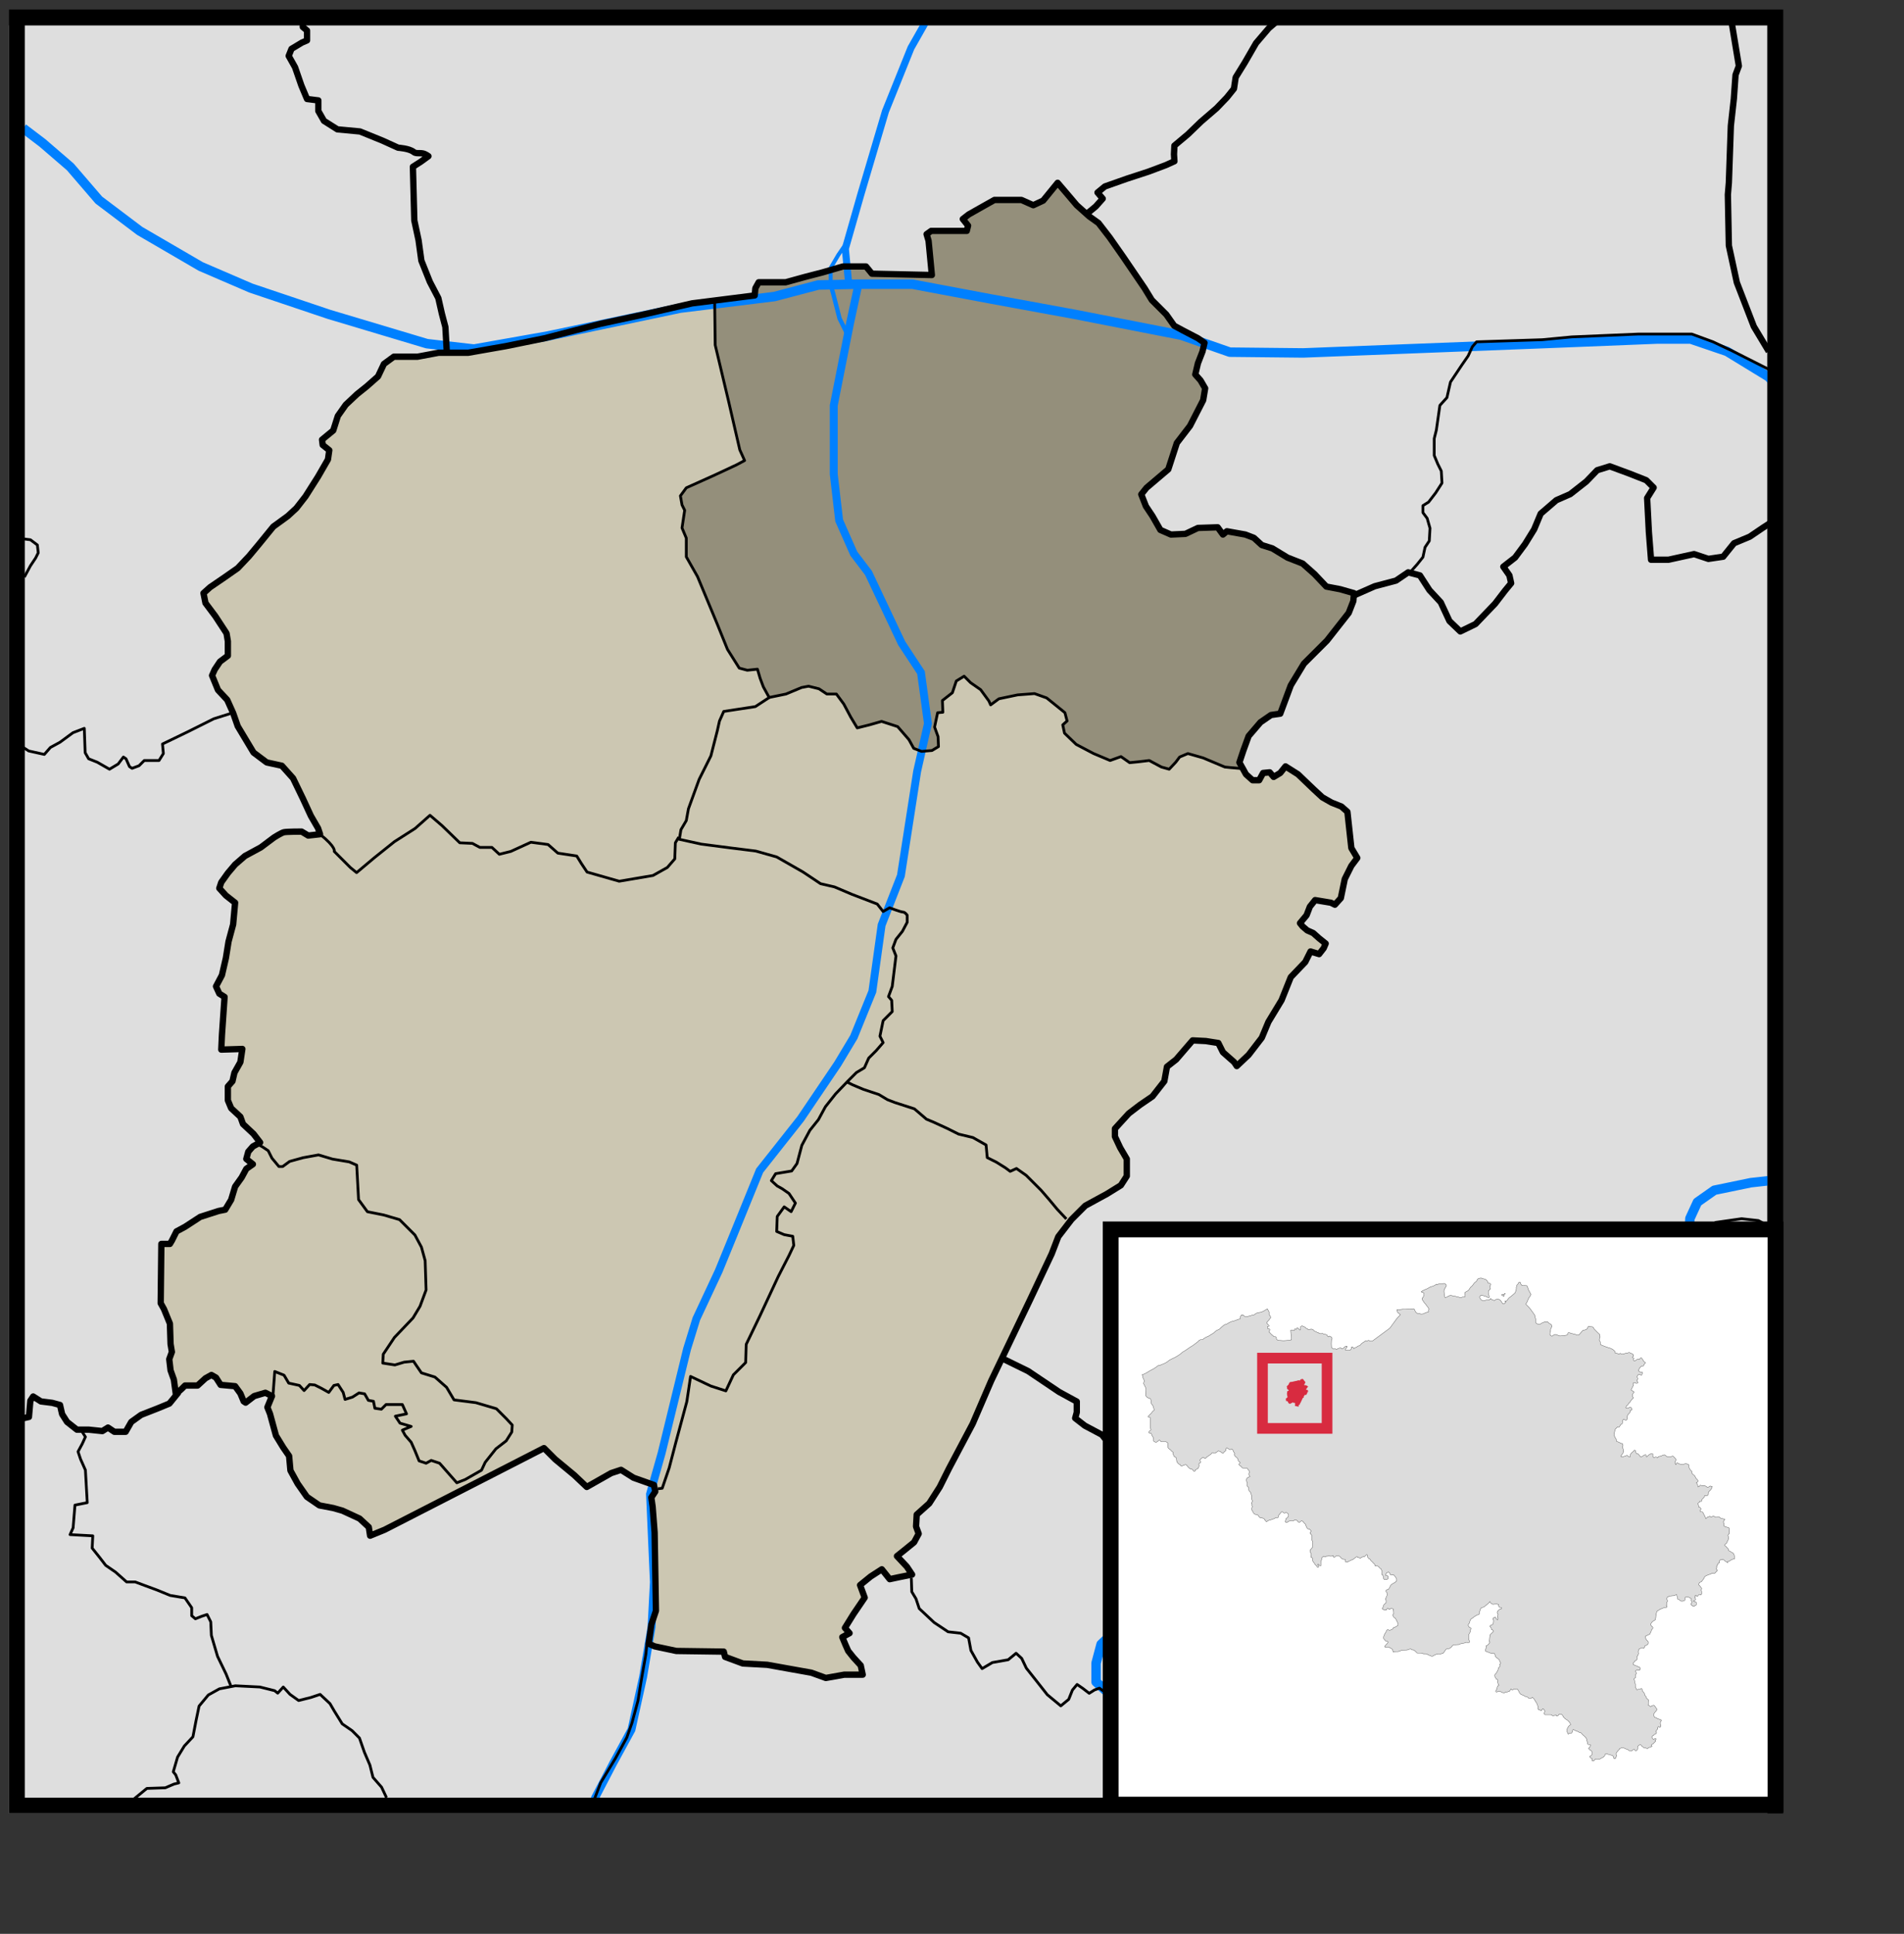 <?xml version="1.0" encoding="UTF-8" standalone="no"?>
<!-- Created with Inkscape (http://www.inkscape.org/) -->
<svg
   xmlns:dc="http://purl.org/dc/elements/1.1/"
   xmlns:cc="http://web.resource.org/cc/"
   xmlns:rdf="http://www.w3.org/1999/02/22-rdf-syntax-ns#"
   xmlns:svg="http://www.w3.org/2000/svg"
   xmlns="http://www.w3.org/2000/svg"
   xmlns:sodipodi="http://inkscape.sourceforge.net/DTD/sodipodi-0.dtd"
   xmlns:inkscape="http://www.inkscape.org/namespaces/inkscape"
   width="361.28pt"
   height="366.89pt"
   id="svg2"
   sodipodi:version="0.32"
   inkscape:version="0.43"
   version="1.0"
   sodipodi:docbase="C:\Documents and Settings\Ruben\Bureaublad"
   sodipodi:docname="NeveleLoc.svg">
  <rect width="100%" height="100%" fill="#333333" stroke="none"/>
  <defs
     id="defs4" />
  <sodipodi:namedview
     id="base"
     pagecolor="#ffffff"
     bordercolor="#666666"
     borderopacity="1.0"
     inkscape:pageopacity="0.0"
     inkscape:pageshadow="2"
     inkscape:zoom="0.815"
     inkscape:cx="203.57529"
     inkscape:cy="253.44558"
     inkscape:document-units="px"
     inkscape:current-layer="layer4"
     inkscape:window-width="1024"
     inkscape:window-height="712"
     inkscape:window-x="-4"
     inkscape:window-y="-4"
     showguides="true"
     inkscape:guide-bbox="true" />
  <g
     inkscape:label="Achtergrond"
     inkscape:groupmode="layer"
     id="layer1"
     style="display:inline"
     sodipodi:insensitive="true">
    <rect
       style="opacity:1;fill:#dedede;fill-opacity:1;fill-rule:nonzero;stroke:none;stroke-width:1;stroke-linecap:round;stroke-linejoin:miter;stroke-miterlimit:4;stroke-dasharray:none;stroke-dashoffset:0;stroke-opacity:1;display:inline"
       id="rect7064"
       width="444.873"
       height="452.319"
       x="2.275"
       y="6.411" />
  </g>
  <g
     inkscape:groupmode="layer"
     id="layer4"
     inkscape:label="Kleur">
    <path
       style="fill:#ccc7b2;fill-opacity:1;fill-rule:evenodd;stroke:none;stroke-width:1.6;stroke-linecap:butt;stroke-linejoin:round;stroke-miterlimit:4;stroke-dasharray:none;stroke-opacity:1;display:inline"
       d="M 110.965,89.231 L 105.633,90.231 L 99.635,90.231 L 97.136,92.064 L 95.636,95.229 L 92.804,97.728 L 90.305,99.728 L 87.472,102.394 L 85.473,105.226 L 84.307,108.891 L 81.474,111.224 L 81.641,112.557 L 83.307,113.89 L 82.974,116.222 L 80.475,120.554 L 77.309,125.553 L 74.976,128.552 L 72.81,130.551 L 69.145,133.217 L 65.479,137.715 L 62.98,140.715 L 60.148,143.714 L 56.815,146.046 L 53.15,148.545 L 51.484,150.045 L 51.984,152.544 L 54.483,155.876 L 57.315,160.208 L 57.649,162.208 L 57.649,165.873 L 55.649,167.373 L 54.316,169.372 L 53.65,170.871 L 55.149,174.537 L 57.482,177.036 L 58.981,180.368 L 60.148,183.701 L 62.147,187.033 L 64.146,190.365 L 67.479,192.864 L 71.311,193.697 L 74.143,196.863 L 76.642,202.028 L 78.642,206.36 L 80.475,209.526 L 80.974,211.025 L 77.975,211.358 L 76.309,210.359 C 76.309,210.359 72.477,210.359 71.811,210.525 C 71.144,210.692 69.311,211.858 69.311,211.858 L 65.979,214.357 L 61.98,216.523 L 59.481,218.689 L 57.649,220.855 L 55.982,223.188 L 55.483,224.687 L 57.149,226.52 L 59.481,228.353 L 58.981,233.851 L 57.815,238.183 L 57.149,242.348 L 56.149,246.68 L 54.649,249.513 L 55.483,251.346 L 56.815,252.179 L 56.149,261.842 L 55.982,265.508 L 61.314,265.341 L 60.814,268.673 L 59.315,271.339 L 58.815,273.505 L 57.649,274.838 L 57.649,278.337 L 58.482,280.336 L 60.814,282.502 L 61.481,284.335 L 64.146,286.834 L 65.813,289 L 63.98,290 L 62.814,291.333 L 62.314,293.165 L 63.98,294.498 L 62.314,295.665 L 61.147,297.831 L 59.481,300.163 L 58.482,303.495 L 56.982,305.995 L 55.316,306.328 L 50.651,307.827 L 46.819,310.327 L 44.653,311.493 L 43.486,313.825 L 42.987,314.659 L 40.821,314.659 L 40.654,329.654 L 41.487,331.153 L 42.987,334.819 L 43.153,339.984 L 43.486,341.983 L 42.82,343.816 L 43.153,346.648 L 43.986,348.981 L 44.486,352.646 L 45.986,351.313 L 46.819,350.48 L 49.984,350.48 L 51.984,348.648 L 53.483,347.815 L 54.649,348.481 L 55.816,350.314 L 59.481,350.647 L 60.814,352.48 L 61.647,354.479 L 62.147,354.812 L 64.313,353.146 L 67.145,352.313 L 68.812,353.146 L 67.645,355.979 L 68.312,357.645 L 69.811,363.143 L 71.644,366.142 L 73.144,368.308 L 73.477,371.973 L 75.31,375.306 L 77.642,378.638 L 80.808,380.804 L 84.307,381.47 L 86.639,382.137 L 90.971,384.136 L 93.304,386.302 L 93.637,388.468 L 97.302,386.969 L 137.623,366.309 L 140.455,369.141 L 145.287,373.14 L 148.453,376.139 L 154.617,372.64 L 157.117,371.807 L 160.282,373.806 L 165.447,375.639 L 165.78,377.305 L 164.781,378.805 L 165.114,381.137 L 165.614,387.635 L 165.947,407.462 L 164.781,410.961 L 164.114,415.793 L 165.614,416.459 L 171.112,417.625 L 183.108,417.792 L 183.441,419.125 L 187.94,420.791 L 194.105,421.124 L 200.603,422.291 L 205.268,423.124 L 208.933,424.457 L 213.598,423.623 L 218.263,423.623 L 217.764,421.291 L 215.931,419.292 L 214.598,417.625 L 213.932,416.126 L 213.098,414.127 L 214.931,413.127 L 213.765,411.794 L 215.931,408.295 L 218.763,404.13 L 217.597,400.964 L 220.263,398.798 L 223.095,396.965 L 225.095,399.465 L 227.427,398.965 L 230.759,398.298 L 229.427,396.299 L 226.927,393.633 L 228.594,392.3 L 231.259,390.134 L 232.426,387.968 L 231.759,386.136 L 231.926,383.136 L 235.091,380.304 L 237.757,376.139 L 240.09,371.474 L 246.088,360.144 L 250.753,349.314 L 260.583,328.821 L 266.081,317.158 L 267.748,312.826 L 271.08,308.494 L 274.579,304.995 L 280.077,301.996 L 283.576,299.83 L 285.075,297.497 L 285.075,293.165 L 283.409,290.333 L 282.076,287.501 L 282.076,285.501 L 285.575,281.669 L 288.408,279.503 L 291.573,277.337 L 294.572,273.505 L 295.239,269.84 L 297.571,268.007 L 301.737,263.175 L 305.069,263.342 L 308.235,263.842 L 309.401,266.174 L 312.233,268.673 L 312.9,269.673 L 315.899,266.841 L 319.231,262.509 L 320.897,258.51 L 324.229,253.012 L 326.562,247.18 L 330.227,243.348 L 331.56,240.682 L 333.726,241.349 L 334.893,239.849 L 335.392,238.683 L 333.726,237.35 L 332.227,236.017 L 330.727,235.351 L 329.561,234.351 L 328.895,233.518 L 330.561,231.519 L 331.394,229.353 L 332.727,227.687 L 334.726,228.02 L 336.725,228.353 L 337.725,228.853 L 339.225,227.187 L 340.224,222.355 L 341.89,219.023 L 343.39,217.023 L 341.89,214.524 L 340.891,205.36 L 339.391,204.027 L 336.892,203.028 L 334.559,201.695 L 332.393,199.696 L 328.395,195.863 L 325.229,193.864 L 323.896,195.53 L 322.23,196.53 L 321.23,195.364 L 319.564,195.53 L 318.565,197.363 L 316.898,197.363 L 315.232,195.863 L 313.566,192.864 L 314.566,189.865 L 315.899,186.2 L 318.898,182.701 L 321.564,180.868 L 323.896,180.535 L 326.562,173.371 L 329.894,167.872 L 335.726,162.041 L 341.224,155.043 L 342.39,152.044 L 342.557,150.045 L 339.058,149.045 L 335.559,148.379 L 332.56,145.213 L 329.561,142.547 L 325.729,141.048 L 321.897,138.715 L 319.231,137.882 L 317.232,136.049 L 315.066,135.216 L 310.401,134.383 L 309.401,135.216 L 308.068,133.384 L 303.07,133.55 L 299.904,135.05 L 296.238,135.216 L 293.573,134.05 L 291.573,130.551 L 289.907,128.052 L 288.741,125.053 L 290.074,123.387 L 295.572,118.722 L 297.738,112.057 L 301.07,107.725 L 304.402,101.227 L 304.902,98.228 L 303.736,96.229 L 302.403,94.729 L 303.07,91.897 L 304.236,88.898 L 304.736,86.732 L 303.07,85.566 L 299.237,83.566 L 297.071,82.4 L 295.072,79.568 L 291.407,75.902 L 289.574,72.903 L 284.242,65.072 L 280.743,60.074 L 277.911,56.408 L 275.578,54.742 L 272.413,51.91 L 269.58,48.578 L 267.581,46.245 L 263.915,50.743 L 261.416,51.91 L 258.417,50.577 L 251.586,50.577 L 248.92,52.076 L 245.088,54.242 L 243.589,55.409 L 244.922,57.075 L 244.588,58.408 L 235.591,58.408 L 234.425,59.241 L 234.925,60.907 L 235.758,69.571 L 220.596,69.238 L 219.097,67.405 L 213.265,67.405 L 208.1,68.904 L 203.602,70.071 L 198.77,71.403 L 191.939,71.403 L 191.106,72.903 L 190.939,74.736 L 175.111,76.735 L 162.781,79.568 L 151.952,81.9 L 137.789,85.566 L 127.959,87.565 L 118.462,89.231 L 110.965,89.231 z "
       id="path24595"
       sodipodi:nodetypes="ccccccccccccccccccccccccccccccccccccccccccccccccscccccccccccccccccccccccccccccccccccccccccccccccccccccccccccccccccccccccccccccccccccccccccccccccccccccccccccccccccccccccccccccccccccccccccccccccccccccccccccccccccccccccccccccccccccccccccccccccccccccccccccccccccccccccccccccccccccccccccccccccccccccccccccccccccccccccccccccccccccccc" />
    <path
       style="fill:#0080ff;fill-opacity:1;fill-rule:evenodd;stroke:none;stroke-width:1px;stroke-linecap:butt;stroke-linejoin:miter;stroke-opacity:1"
       d="M 216.766,77.199 L 217.951,72.187 L 222.233,72.37 L 221.595,73.554 L 219.682,74.739 L 218.224,76.379 L 217.677,77.199 L 216.766,78.201 L 216.766,77.199 z "
       id="path20727" />
    <path
       style="fill:#0080ff;fill-opacity:1;fill-rule:evenodd;stroke:none;stroke-width:1px;stroke-linecap:butt;stroke-linejoin:miter;stroke-opacity:1"
       d="M 214.67,78.748 L 214.67,74.556 L 214.306,72.643 L 217.404,72.643 L 216.311,75.285 L 214.67,78.748 z "
       id="path21602" />
    <path
       style="fill:#948f7b;fill-opacity:1;fill-rule:evenodd;stroke:none;stroke-width:1px;stroke-linecap:butt;stroke-linejoin:miter;stroke-opacity:1"
       d="M 180.862,75.971 L 180.985,87.273 L 183.122,96.273 L 187.067,113.656 L 188.423,116.656 L 173.547,123.437 L 172.026,125.327 L 172.602,127.957 L 173.259,128.985 L 172.478,133.3 L 173.629,136.135 L 173.588,140.943 L 176.547,145.793 L 183.081,161.779 L 184.026,164.286 L 187.026,169.053 L 188.958,169.505 L 191.547,169.094 L 193.149,173.943 L 194.834,176.491 L 199.19,175.546 L 202.766,173.861 L 204.492,173.614 L 207.122,174.272 L 209.053,175.587 L 211.478,175.464 L 213.492,177.847 L 216.862,184.176 L 223.149,182.45 L 227.259,183.888 L 231.122,189.231 L 233.218,190.135 L 235.766,189.806 L 237.492,188.738 L 237.368,186.19 L 236.341,183.765 L 237.327,180.272 L 238.56,180.19 L 238.478,177.231 L 241.108,175.053 L 241.93,172.135 L 243.738,171.149 L 244.56,171.683 L 245.628,172.71 L 248.217,174.477 L 250.231,177.395 L 250.683,178.34 L 252.574,176.738 L 257.505,175.587 L 261.656,175.34 L 264.861,176.491 L 269.341,180.19 L 269.875,182.286 L 268.806,183.272 L 269.3,185.08 L 269.752,185.82 L 272.176,188.203 L 276.532,190.587 L 280.724,192.313 L 281.793,192.025 L 283.56,191.368 L 285.943,192.929 L 290.71,192.354 L 293.423,193.792 L 295.929,194.697 L 298.519,191.491 L 300.45,190.628 L 304.683,191.861 L 309.738,193.875 L 314.094,194.286 L 313.888,192.231 L 315.779,186.231 L 318.902,182.368 L 321.409,180.847 L 323.874,180.642 C 323.874,180.642 326.094,173.861 326.217,173.656 C 326.34,173.45 330.162,167.573 330.162,167.573 L 336.203,161.327 L 339.563,157.441 L 342.057,153.103 L 342.6,149.85 L 335.767,148.331 L 330.019,142.692 L 325.247,141.065 L 320.584,138.354 L 318.957,137.595 L 317.764,136.402 L 314.185,135.209 L 310.715,134.558 L 309.413,134.883 L 308.22,133.365 L 302.906,133.474 L 299.653,135.426 L 296.074,135.317 L 293.579,133.799 L 290.109,128.702 L 288.699,124.906 L 290.76,122.628 L 295.64,118.616 L 297.592,112 L 301.496,107.337 L 304.533,99.853 L 304.642,98.01 L 302.581,94.865 L 304.533,86.839 L 297.484,82.501 L 295.098,79.464 L 291.41,75.886 L 286.422,67.752 L 278.071,56.256 L 273.516,52.894 L 267.443,46.17 L 264.948,49.64 L 262.888,51.592 L 261.152,51.592 L 258.333,50.399 L 251.717,50.399 L 243.8,55.171 L 244.776,57.232 L 244.342,58.642 L 235.558,58.425 L 234.256,59.184 L 235.341,61.787 L 235.775,69.704 L 220.591,69.053 L 218.856,67.318 L 213.542,67.318 L 198.901,71.331 L 192.285,71.222 L 190.875,73.391 L 190.767,74.801 L 180.862,75.971 z "
       id="path12264" />
  </g>
  <g
     inkscape:groupmode="layer"
     id="layer7"
     inkscape:label="Water"
     style="display:inline"
     sodipodi:insensitive="true">
    <path
       style="fill:none;fill-opacity:1;fill-rule:evenodd;stroke:#0080ff;stroke-width:2.4;stroke-linecap:butt;stroke-linejoin:round;stroke-miterlimit:4;stroke-dasharray:none;stroke-opacity:1"
       d="M 5.859,32.441 L 10.742,36.152 L 17.773,42.206 L 25,50.605 L 35.352,58.417 L 50.781,67.402 L 63.477,72.87 L 83.203,79.511 L 108.008,86.933 L 119.922,88.3 L 138.672,84.98 L 172.07,77.948 L 195.898,75.019 L 207.031,72.089 L 216.602,71.894 L 230.859,71.894 L 250.586,75.605 L 271.875,79.511 L 298.828,84.784 L 311.133,89.081 L 329.688,89.277 L 359.766,88.105 L 390.039,86.933 L 419.336,85.761 L 427.734,85.761 L 436.914,88.886 L 447.461,95.331 L 449.023,97.089"
       id="path15479" />
    <path
       style="fill:none;fill-opacity:0.75;fill-rule:evenodd;stroke:#0080ff;stroke-width:2;stroke-linecap:butt;stroke-linejoin:miter;stroke-miterlimit:4;stroke-dasharray:none;stroke-opacity:1"
       d="M 150.391,455.097 L 155.078,446.113 L 159.766,437.519 L 162.695,424.238 L 164.844,411.542 L 165.43,400.214 L 164.453,377.948 L 167.383,367.597 L 173.828,341.23 L 176.172,333.613 L 181.836,321.503 L 185.352,312.909 L 192.188,296.113 L 202.539,283.027 L 211.914,269.159 L 216.016,262.323 L 220.703,250.8 L 223.047,234.003 L 227.93,221.503 L 232.031,195.136 L 234.766,183.027 L 233.008,170.136 L 228.125,162.714 L 219.727,144.941 L 216.016,140.058 L 212.305,131.659 L 210.938,119.941 L 210.938,102.558 L 215.039,81.855 L 217.188,71.894"
       id="path17227" />
    <path
       style="fill:none;fill-opacity:0.75;fill-rule:evenodd;stroke:#0080ff;stroke-width:1.8;stroke-linecap:butt;stroke-linejoin:round;stroke-miterlimit:4;stroke-dasharray:none;stroke-opacity:1"
       d="M 214.648,71.113 L 213.867,62.909 L 217.773,49.238 L 224.023,28.144 L 230.469,12.128 L 234.57,4.902"
       id="path17229" />
    <path
       style="fill:none;fill-opacity:0.75;fill-rule:evenodd;stroke:#0080ff;stroke-width:1px;stroke-linecap:butt;stroke-linejoin:miter;stroke-opacity:1"
       d="M 210.156,71.308 L 210.156,67.792 L 212.109,64.472 L 214.428,61.095"
       id="path18104"
       sodipodi:nodetypes="cccc" />
    <path
       style="fill:none;fill-opacity:0.75;fill-rule:evenodd;stroke:#0080ff;stroke-width:1.1;stroke-linecap:butt;stroke-linejoin:miter;stroke-miterlimit:4;stroke-dasharray:none;stroke-opacity:1"
       d="M 214.172,84.131 L 212.408,80.571 L 210.779,74.207 L 210.187,72.134"
       id="path19852"
       sodipodi:nodetypes="cccc" />
    <path
       style="fill:none;fill-opacity:1;fill-rule:evenodd;stroke:#0080ff;stroke-width:2.4;stroke-linecap:butt;stroke-linejoin:round;stroke-miterlimit:4;stroke-dasharray:none;stroke-opacity:1"
       d="M 309.513,454.805 L 309.989,450.839 L 310.464,447.983 L 308.402,446.238 L 306.34,446.238 L 305.071,445.762 L 303.96,443.224 L 303.801,441.003 L 301.58,438.782 L 299.201,436.72 L 296.504,435.768 L 293.966,436.085 L 293.807,437.989 L 295.552,440.686 L 296.187,444.017 L 295.393,446.714 L 293.807,449.253 L 291.745,450.522 L 288.889,450.204 L 286.509,448.618 L 284.288,446.714 L 283.019,444.017 L 283.019,440.527 L 284.447,438.941 L 286.509,438.306 L 287.778,437.83 L 287.778,436.561 L 286.033,434.34 L 283.336,431.326 L 280.481,428.312 L 277.308,425.456 L 277.308,420.697 L 278.577,415.938 L 281.591,413.082 L 285.557,411.496 L 290.158,409.75 L 294.6,405.943 L 303.484,403.087 L 314.272,400.708 L 318.714,399.756 L 326.011,398.487 L 329.026,396.9 L 331.088,390.396 L 333.626,385.161 L 335.054,382.623 L 334.737,378.339 L 334.261,371.993 L 333.944,367.234 L 331.405,363.903 L 326.963,361.84 L 324.584,358.191 L 323.473,353.115 L 323.315,349.307 L 325.536,345.024 L 327.757,341.851 L 332.516,335.664 L 338.386,330.429 L 343.938,326.939 L 349.491,324.401 L 355.836,323.607 L 358.851,323.607 L 360.278,326.146 L 359.961,328.208 L 361.706,330.112 L 365.355,331.539 L 374.715,334.712 L 377.57,336.299 L 378.998,339.472 L 380.267,342.169 L 383.916,344.707 L 387.089,346.769 L 390.103,345.183 L 392.166,344.231 L 396.608,347.086 L 399.939,350.735 L 402.319,355.019 L 406.919,360.73 L 410.092,365.013 L 411.996,369.614 L 413.9,374.214 L 413.106,378.656 L 413.9,380.243 L 420.087,380.243 L 424.37,376.594 L 425.005,372.787 L 425.481,368.027 L 428.178,363.903 L 428.971,358.35 L 427.384,354.225 L 425.798,350.735 L 426.115,346.928 L 426.591,341.534 L 427.543,328.684 L 427.067,317.737 L 427.543,308.219 L 429.447,304.094 L 433.73,301.08 L 442.931,299.176 L 448.643,298.542"
       id="path1374" />
  </g>
  <g
     inkscape:groupmode="layer"
     id="layer3"
     inkscape:label="Grenzen"
     style="display:inline"
     sodipodi:insensitive="true">
    <path
       style="fill:none;fill-opacity:0.75;fill-rule:evenodd;stroke:#000000;stroke-width:1.6;stroke-linecap:butt;stroke-linejoin:round;stroke-miterlimit:4;stroke-dasharray:none;stroke-opacity:1"
       d="M 110.964,89.231 L 105.633,90.231 L 99.635,90.231 L 97.135,92.064 L 95.636,95.229 L 92.803,97.729 L 90.304,99.728 L 87.472,102.394 L 85.472,105.226 L 84.306,108.892 L 81.474,111.224 L 81.64,112.557 L 83.307,113.89 L 82.973,116.223 L 80.474,120.555 L 77.308,125.553 L 74.976,128.552 L 72.81,130.551 L 69.144,133.217 L 65.479,137.716 L 62.98,140.715 L 60.147,143.714 L 56.815,146.046 L 53.15,148.546 L 51.483,150.045 L 51.983,152.544 L 54.482,155.877 L 57.315,160.209 L 57.648,162.208 L 57.648,165.873 L 55.649,167.373 L 54.316,169.372 L 53.649,170.872 L 55.149,174.537 L 57.481,177.036 L 58.981,180.369 L 60.147,183.701 L 62.147,187.033 L 64.146,190.366 L 67.478,192.865 L 71.31,193.698 L 74.143,196.863 L 76.642,202.028 L 78.641,206.36 L 80.474,209.526 L 80.974,211.026 L 77.975,211.359 L 76.309,210.359 C 76.309,210.359 72.477,210.359 71.81,210.526 C 71.144,210.692 69.311,211.859 69.311,211.859 L 65.979,214.358 L 61.98,216.524 L 59.481,218.69 L 57.648,220.856 L 55.982,223.188 L 55.482,224.688 L 57.148,226.521 L 59.481,228.353 L 58.981,233.852 L 57.815,238.183 L 57.148,242.349 L 56.149,246.681 L 54.649,249.513 L 55.482,251.346 L 56.815,252.179 L 56.149,261.843 L 55.982,265.508 L 61.314,265.341 L 60.814,268.674 L 59.314,271.339 L 58.814,273.505 L 57.648,274.838 L 57.648,278.337 L 58.481,280.337 L 60.814,282.503 L 61.48,284.335 L 64.146,286.834 L 65.812,289 L 63.979,290 L 62.813,291.333 L 62.313,293.166 L 63.979,294.499 L 62.313,295.665 L 61.147,297.831 L 59.481,300.164 L 58.481,303.496 L 56.982,305.995 L 55.316,306.328 L 50.65,307.828 L 46.818,310.327 L 44.652,311.493 L 43.486,313.826 L 42.986,314.659 L 40.82,314.659 L 40.654,329.654 L 41.487,331.154 L 42.986,334.819 L 43.153,339.984 L 43.486,341.983 L 42.82,343.816 L 43.153,346.649 L 43.986,348.981 L 44.486,352.647 L 45.985,351.314 L 46.818,350.481 L 49.984,350.481 L 51.983,348.648 L 53.483,347.815 L 54.649,348.481 L 55.815,350.314 L 59.481,350.647 L 60.814,352.48 L 61.647,354.479 L 62.147,354.813 L 64.313,353.146 L 67.145,352.313 L 68.811,353.146 L 67.645,355.979 L 68.311,357.645 L 69.811,363.143 L 71.644,366.142 L 73.143,368.308 L 73.476,371.974 L 75.309,375.306 L 77.642,378.638 L 80.807,380.804 L 84.306,381.471 L 86.639,382.137 L 90.971,384.136 L 93.303,386.302 L 93.637,388.468 L 97.302,386.969 L 137.622,366.309 L 140.455,369.141 L 145.287,373.14 L 148.452,376.139 L 154.617,372.64 L 157.116,371.807 L 160.282,373.806 L 165.447,375.639 L 165.78,377.305 L 164.78,378.805 L 165.114,381.137 L 165.613,387.635 L 165.947,407.462 L 164.78,410.961 L 164.114,415.793 L 165.613,416.459 L 171.112,417.626 L 183.108,417.792 L 183.441,419.125 L 187.94,420.791 L 194.104,421.125 L 200.602,422.291 L 205.267,423.124 L 208.933,424.457 L 213.598,423.624 L 218.263,423.624 L 217.763,421.291 L 215.93,419.292 L 214.598,417.626 L 213.931,416.126 L 213.098,414.127 L 214.931,413.127 L 213.765,411.794 L 215.93,408.295 L 218.763,404.13 L 217.597,400.964 L 220.262,398.798 L 223.095,396.966 L 225.094,399.465 L 227.427,398.965 L 230.759,398.299 L 229.426,396.299 L 226.927,393.633 L 228.593,392.301 L 231.259,390.135 L 232.425,387.969 L 231.759,386.136 L 231.925,383.137 L 235.091,380.304 L 237.757,376.139 L 240.089,371.474 L 246.087,360.144 L 250.753,349.314 L 260.583,328.821 L 266.081,317.158 L 267.747,312.826 L 271.079,308.494 L 274.578,304.995 L 280.077,301.996 L 283.575,299.83 L 285.075,297.498 L 285.075,293.166 L 283.409,290.333 L 282.076,287.501 L 282.076,285.502 L 285.575,281.669 L 288.407,279.504 L 291.573,277.338 L 294.572,273.505 L 295.238,269.84 L 297.571,268.007 L 301.736,263.175 L 305.068,263.342 L 308.234,263.842 L 309.4,266.174 L 312.233,268.674 L 312.899,269.673 L 315.898,266.841 L 319.231,262.509 L 320.897,258.51 L 324.229,253.012 L 326.562,247.181 L 330.227,243.348 L 331.56,240.683 L 333.726,241.349 L 334.892,239.85 L 335.392,238.683 L 333.726,237.35 L 332.226,236.018 L 330.727,235.351 L 329.561,234.351 L 328.894,233.518 L 330.56,231.519 L 331.393,229.353 L 332.726,227.687 L 334.726,228.02 L 336.725,228.353 L 337.725,228.853 L 339.224,227.187 L 340.224,222.355 L 341.89,219.023 L 343.389,217.024 L 341.89,214.524 L 340.89,205.361 L 339.391,204.028 L 336.892,203.028 L 334.559,201.695 L 332.393,199.696 L 328.394,195.864 L 325.229,193.864 L 323.896,195.531 L 322.23,196.53 L 321.23,195.364 L 319.564,195.531 L 318.564,197.363 L 316.898,197.363 L 315.232,195.864 L 313.566,192.865 L 314.565,189.866 L 315.898,186.2 L 318.897,182.701 L 321.563,180.869 L 323.896,180.535 L 326.562,173.371 L 329.894,167.873 L 335.725,162.041 L 341.223,155.044 L 342.39,152.045 L 342.556,150.045 L 339.058,149.046 L 335.559,148.379 L 332.56,145.213 L 329.561,142.548 L 325.728,141.048 L 321.896,138.715 L 319.231,137.882 L 317.231,136.05 L 315.065,135.217 L 310.4,134.384 L 309.4,135.217 L 308.067,133.384 L 303.069,133.55 L 299.903,135.05 L 296.238,135.217 L 293.572,134.05 L 291.573,130.551 L 289.907,128.052 L 288.74,125.053 L 290.073,123.387 L 295.572,118.722 L 297.737,112.057 L 301.07,107.725 L 304.402,101.228 L 304.902,98.229 L 303.736,96.229 L 302.403,94.73 L 303.069,91.897 L 304.235,88.898 L 304.735,86.732 L 303.069,85.566 L 299.237,83.567 L 297.071,82.4 L 295.072,79.568 L 291.406,75.902 L 289.573,72.903 L 284.242,65.073 L 280.743,60.074 L 277.911,56.409 L 275.578,54.743 L 272.412,51.91 L 269.58,48.578 L 267.581,46.245 L 263.915,50.744 L 261.416,51.91 L 258.417,50.577 L 251.586,50.577 L 248.92,52.077 L 245.088,54.243 L 243.588,55.409 L 244.921,57.075 L 244.588,58.408 L 235.591,58.408 L 234.425,59.241 L 234.924,60.907 L 235.757,69.571 L 220.596,69.238 L 219.096,67.405 L 213.265,67.405 L 208.1,68.905 L 203.601,70.071 L 198.769,71.404 L 191.938,71.404 L 191.105,72.903 L 190.939,74.736 L 175.11,76.735 L 162.781,79.568 L 151.951,81.9 L 137.789,85.566 L 127.959,87.565 L 118.462,89.231 L 110.964,89.231 z "
       id="path1673"
       sodipodi:nodetypes="ccccccccccccccccccccccccccccccccccccccccccccccccscccccccccccccccccccccccccccccccccccccccccccccccccccccccccccccccccccccccccccccccccccccccccccccccccccccccccccccccccccccccccccccccccccccccccccccccccccccccccccccccccccccccccccccccccccccccccccccccccccccccccccccccccccccccccccccccccccccccccccccccccccccccccccccccccccccccccccccccccccccc" />
    <path
       style="fill:none;fill-opacity:0.75;fill-rule:evenodd;stroke:#000000;stroke-width:1.6;stroke-linecap:butt;stroke-linejoin:round;stroke-miterlimit:4;stroke-dasharray:none;stroke-opacity:1"
       d="M 275.359,53.764 L 277.227,52.225 L 278.986,50.246 L 277.667,48.707 L 279.536,47.168 L 285.142,45.19 L 290.528,43.431 L 294.925,41.782 L 297.124,40.793 L 297.014,39.034 L 297.124,36.836 L 300.531,33.978 L 303.829,30.79 L 307.786,27.382 L 310.424,24.634 L 312.183,22.436 L 312.623,19.578 L 314.931,15.84 L 317.789,10.894 L 320.977,7.156 L 323.285,5.178"
       id="path5173" />
    <path
       style="fill:none;fill-opacity:0.75;fill-rule:evenodd;stroke:#000000;stroke-width:1.6;stroke-linecap:butt;stroke-linejoin:round;stroke-miterlimit:4;stroke-dasharray:none;stroke-opacity:1"
       d="M 342.643,150.571 L 347.798,148.298 L 353.185,146.869 L 356.262,144.781 L 359.23,145.55 L 361.649,149.287 L 364.507,152.365 L 366.705,157.092 L 369.453,159.73 L 373.301,157.862 L 378.247,152.695 L 380.775,149.397 L 382.314,147.529 L 381.875,145.55 L 380.336,143.352 L 383.304,141.043 L 385.832,137.636 L 388.14,133.898 L 389.789,129.941 L 393.746,126.533 L 397.264,124.994 L 401.331,121.807 L 404.079,118.949 L 407.267,117.959 L 412.323,119.828 L 416.501,121.477 L 418.369,123.346 L 416.72,125.984 L 417.16,134.558 L 417.71,141.593 L 422.107,141.593 L 428.592,140.164 L 432.22,141.373 L 435.957,140.823 L 438.705,137.416 L 442.662,135.767 L 446.07,133.458 L 447.939,132.249"
       id="path6048"
       sodipodi:nodetypes="cccccccccccccccccccccccccccccccccccccc" />
    <path
       style="fill:none;fill-opacity:0.75;fill-rule:evenodd;stroke:#000000;stroke-width:1.6;stroke-linecap:butt;stroke-linejoin:round;stroke-miterlimit:4;stroke-dasharray:none;stroke-opacity:1"
       d="M 309.286,455.934 L 310.357,451.113 L 310.357,447.363 L 308.929,446.47 L 306.25,445.934 L 304.643,444.327 L 304.286,441.648 L 303.214,439.684 L 301.607,438.077 L 299.286,436.648 L 297.5,435.398 L 295.893,435.398 L 294.643,436.113 L 293.929,437.005 L 295.714,438.97 L 295.714,441.827 L 295.179,446.47 L 294.107,448.434 L 293.571,450.041 L 289.643,450.041 L 287.321,448.97 L 285.536,447.898 L 283.571,446.291 L 282.5,444.327 L 282.5,440.041 L 283.929,438.255 L 287.679,438.255 L 287.5,435.398 L 286.429,434.148 L 283.571,431.47 L 286.429,427.898 L 287.679,425.22 L 290.714,422.184 L 295.536,419.684 L 300.714,414.148 L 306.25,410.755 L 312.5,407.005 L 316.071,405.398 L 318.036,403.791 L 317.5,401.648 L 316.607,400.22 L 318.929,399.505 L 324.821,398.791 L 328.571,397.005 L 330.179,395.041 L 331.786,390.22 L 333.393,386.648 L 335.179,384.327 L 336.429,381.827 L 334.821,377.184 L 334.286,367.005 L 332.631,365.267 L 331.214,363.993 L 328.726,363.422 L 326.964,362.279 L 324.286,355.22 L 323.75,350.22 L 324.821,346.47 L 326.964,343.077 L 330.179,338.077 L 335.714,333.077 L 340.059,329.743 L 345,326.47 L 350.357,324.148 L 357.5,323.434 L 360,323.97 L 360.123,327.226 L 360.512,329.243 L 362.898,330.652 L 365.179,331.113 L 374.464,334.148 L 377.298,336.41 L 379.953,340.91 L 382.679,342.898 L 385.774,345.398 L 387.001,346.815 L 391.071,344.327 L 394.464,344.327 L 397.512,347.945 L 400.06,350.517 C 401.008,351.549 400.873,352.944 401.822,353.862 L 405.714,359.148 L 409.643,363.434 L 412.143,367.005 L 413.571,370.934 L 413.75,377.72 L 412.679,378.613 L 414.464,380.934 L 418.571,380.577 L 422.5,378.255 L 424.821,375.934 L 425.179,368.255 L 427.143,368.613 L 436.25,377.898 L 441.964,385.22 L 445.179,389.505 L 446.607,392.72 L 449.286,393.255"
       id="path3423"
       sodipodi:nodetypes="cccccccccccccccccccccccccccccccccccccccccccccccccccccccccccccccccccccccccccccccccccccccccccccccccc" />
    <path
       style="fill:none;fill-opacity:0.75;fill-rule:evenodd;stroke:#000000;stroke-width:1.6;stroke-linecap:butt;stroke-linejoin:round;stroke-miterlimit:4;stroke-dasharray:none;stroke-opacity:1"
       d="M 253.747,343.716 L 260.108,346.828 L 267.957,352.106 L 272.423,354.542 L 272.423,357.249 L 272.017,358.738 L 274.453,360.632 L 278.784,362.933 L 280.949,365.64 L 282.979,366.181 L 284.468,364.422 L 286.091,365.369 L 290.693,366.722 L 293.129,366.722 L 294.211,368.752 L 295.565,370.647 L 298.948,372.812 L 301.113,375.654 L 303.685,377.278 L 307.203,374.436 L 310.993,370.106 L 313.429,364.963 L 313.835,360.226 L 314.782,356.166 L 316.271,352.648 L 318.3,352.512 L 322.496,354.813 L 324.39,354.813"
       id="path6924"
       sodipodi:nodetypes="cccccccccccccccccccccccccccc" />
    <path
       style="fill:none;fill-opacity:0.75;fill-rule:evenodd;stroke:#000000;stroke-width:1.6;stroke-linecap:butt;stroke-linejoin:round;stroke-miterlimit:4;stroke-dasharray:none;stroke-opacity:1"
       d="M 5.714,358.791 L 7.321,358.434 L 7.679,354.327 L 8.393,353.255 L 10.357,354.505 L 13.214,354.863 L 15.179,355.398 L 15.714,357.72 L 16.964,359.684 L 19.464,361.648 L 22.5,361.648 L 25.893,362.005 L 27.321,361.113 L 28.929,362.184 L 31.786,362.184 L 33.214,359.684 L 35.714,357.898 L 39.821,356.291 L 42.857,355.041 L 45.179,352.184"
       id="path4298"
       sodipodi:nodetypes="cccccccccccccccccccc" />
    <path
       style="fill:none;fill-opacity:0.75;fill-rule:evenodd;stroke:#000000;stroke-width:1.6;stroke-linecap:butt;stroke-linejoin:round;stroke-miterlimit:4;stroke-dasharray:none;stroke-opacity:1"
       d="M 113.036,88.97 L 112.679,82.72 L 111.786,79.327 L 110.893,75.398 L 108.75,71.291 L 106.607,65.934 L 105.893,60.755 L 104.821,55.755 L 104.464,42.184 L 106.429,40.934 L 108.393,39.505 C 108.393,39.505 107.648,38.932 106.931,38.804 C 106.09,38.654 105.222,38.916 104.643,38.434 C 103.571,37.541 100.714,37.363 100.714,37.363 L 96.786,35.577 L 91.071,33.255 L 85.357,32.72 L 81.964,30.577 L 80.536,28.077 L 80.536,25.398 L 77.679,25.041 L 76.25,21.648 L 74.643,17.005 L 73.036,14.148 L 73.75,12.363 L 76.429,10.755 L 77.679,10.22 L 77.679,7.72 L 76.607,6.827 L 76.607,5.577"
       id="path2548"
       sodipodi:nodetypes="cccccccccccssccccccccccccccccc" />
    <path
       style="fill:none;fill-opacity:0.75;fill-rule:evenodd;stroke:#000000;stroke-width:1.6;stroke-linecap:butt;stroke-linejoin:round;stroke-miterlimit:4;stroke-dasharray:none;stroke-opacity:1"
       d="M 447.498,88.897 L 443.71,82.583 L 439.416,71.472 L 437.396,62.128 L 437.144,49.248 L 437.396,46.218 L 437.901,31.823 L 438.659,25.005 L 439.086,18.936 L 439.927,16.682 L 438.082,5.508"
       id="path7801"
       sodipodi:nodetypes="ccccccccccc" />
    <path
       style="fill:none;fill-opacity:0.75;fill-rule:evenodd;stroke:#000000;stroke-width:0.7;stroke-linecap:butt;stroke-linejoin:round;stroke-miterlimit:4;stroke-dasharray:none;stroke-opacity:1"
       d="M 58.26,180.506 L 54.082,181.825 L 47.487,185.123 L 41.111,188.2 L 41.331,190.619 L 40.232,192.378 L 36.495,192.378 L 35.176,193.697 L 33.417,194.356 L 32.757,193.916 L 31.878,191.938 L 31.218,191.498 L 29.899,193.257 L 27.701,194.576 L 24.623,192.817 L 22.424,191.938 L 21.545,190.399 L 21.325,184.243 L 18.467,185.342 L 15.169,187.761 L 12.751,189.08 L 11.212,190.839 L 7.255,189.959 L 6.595,189.52 L 5.496,188.86"
       id="path8678" />
    <path
       style="fill:none;fill-opacity:0.75;fill-rule:evenodd;stroke:#000000;stroke-width:0.7;stroke-linecap:butt;stroke-linejoin:round;stroke-miterlimit:4;stroke-dasharray:none;stroke-opacity:1"
       d="M 6.156,145.99 L 7.695,143.132 L 9.014,141.153 L 9.673,139.834 L 9.453,137.855 L 7.695,136.536 L 5.936,136.316"
       id="path8680" />
    <path
       style="fill:none;fill-opacity:0.75;fill-rule:evenodd;stroke:#000000;stroke-width:0.7;stroke-linecap:butt;stroke-linejoin:round;stroke-miterlimit:4;stroke-dasharray:none;stroke-opacity:1"
       d="M 33.564,455.333 L 37.154,452.394 L 41.818,452.239 L 43.994,451.306 L 45.238,450.995 L 44.46,448.974 L 43.838,448.197 L 44.927,444.466 L 46.637,441.668 L 48.813,439.336 L 49.59,435.294 L 50.368,431.563 L 52.699,428.765 L 55.498,427.211 L 59.539,426.433 L 65.758,426.744 L 69.489,427.677 L 70.266,428.299 L 71.665,426.744 L 73.375,428.61 L 75.551,430.164 L 78.66,429.387 L 80.992,428.61 L 83.48,430.941 L 84.568,432.807 L 86.589,436.071 L 89.076,437.781 L 90.941,439.647 L 92.185,443.222 L 93.584,446.487 L 94.361,449.596 L 96.538,452.083 L 97.781,454.726"
       id="path13053"
       sodipodi:nodetypes="ccccccccccccccccccccccccccccccccc" />
    <path
       style="fill:none;fill-opacity:0.75;fill-rule:evenodd;stroke:#000000;stroke-width:0.7;stroke-linecap:butt;stroke-linejoin:round;stroke-miterlimit:4;stroke-dasharray:none;stroke-opacity:1"
       d="M 58.451,426.589 L 57.208,423.48 L 55.031,418.971 L 53.477,413.686 L 53.321,410.266 L 52.388,408.4 L 50.989,408.867 L 49.435,409.489 L 48.502,408.711 L 48.502,406.69 L 46.792,404.203 L 43.061,403.581 L 39.641,402.182 L 36.687,401.094 L 34.2,400.161 L 32.024,400.161 L 29.226,397.674 L 26.738,395.964 L 25.184,393.943 L 23.318,391.611 L 23.474,388.502 L 17.722,388.191 L 18.499,386.481 L 18.966,380.729 L 22.075,380.108 L 21.608,371.868 L 20.365,369.07 L 19.743,367.205 L 20.831,365.184 L 21.608,363.474 L 20.52,361.764"
       id="path13928"
       sodipodi:nodetypes="ccccccccccccccccccccccccccccccc" />
    <path
       style="fill:none;fill-opacity:0.75;fill-rule:evenodd;stroke:#000000;stroke-width:1.6;stroke-linecap:butt;stroke-linejoin:round;stroke-miterlimit:4;stroke-dasharray:none;stroke-opacity:1"
       d="M 431.607,455.755 L 439.643,450.22 L 444.821,445.22 L 446.607,443.97 L 447.679,443.434 L 448.929,443.434"
       id="path15676"
       sodipodi:nodetypes="cccccc" />
    <path
       style="fill:none;fill-opacity:0.75;fill-rule:evenodd;stroke:#000000;stroke-width:1.6;stroke-linecap:butt;stroke-linejoin:round;stroke-miterlimit:4;stroke-dasharray:none;stroke-opacity:1"
       d="M 446.607,443.434 L 445.893,441.291 L 444.286,437.363 L 442.857,433.255 L 440.893,428.434 L 439.286,423.434 L 439.107,419.148 L 440,414.327 L 441.071,409.684 L 441.071,406.827 L 443.571,404.505 L 445.219,403.564 L 448.571,401.648"
       id="path15678"
       sodipodi:nodetypes="ccccccccccccc" />
    <path
       style="fill:none;fill-opacity:0.75;fill-rule:evenodd;stroke:#000000;stroke-width:0.7;stroke-linecap:butt;stroke-linejoin:round;stroke-miterlimit:4;stroke-dasharray:none;stroke-opacity:1;display:inline"
       d="M 150.212,455.549 L 151.979,450.955 L 155.749,444.711 L 158.577,439.527 L 159.873,435.875 L 161.404,430.22 L 162.347,424.447 L 163.407,418.438 L 163.76,415.022"
       id="path12178"
       sodipodi:nodetypes="ccccccccc" />
    <path
       style="fill:none;fill-opacity:0.75;fill-rule:evenodd;stroke:#000000;stroke-width:0.7;stroke-linecap:butt;stroke-linejoin:round;stroke-miterlimit:4;stroke-dasharray:none;stroke-opacity:1;display:inline"
       d="M 356.672,144.855 L 358.571,142.72 L 360,140.934 L 360.536,138.434 L 361.607,136.827 L 361.786,133.613 L 361.071,131.113 L 360,129.684 L 360,127.898 L 361.429,127.005 L 363.214,124.684 L 364.821,122.184 L 364.643,119.148 L 363.75,117.363 L 362.857,115.22 L 362.857,110.934 L 363.393,108.791 L 364.286,102.541 L 366.071,100.577 L 366.964,96.648 L 369.821,92.363 L 371.429,90.041 L 372.5,87.72 L 373.571,86.47 L 390.179,85.934 L 397.679,85.22 L 414.464,84.505 L 428.036,84.505 L 433.393,86.47 L 438.297,88.787 L 448.571,93.97"
       id="path10428"
       sodipodi:nodetypes="ccccccccccccccccccccccccccccccc" />
    <path
       style="fill:none;fill-opacity:0.75;fill-rule:evenodd;stroke:#000000;stroke-width:0.7;stroke-linecap:butt;stroke-linejoin:round;stroke-miterlimit:4;stroke-dasharray:none;stroke-opacity:1;display:inline"
       d="M 230.56,399.117 L 230.678,402.651 L 231.739,404.418 L 232.563,406.893 L 236.333,410.427 L 239.868,412.783 L 243.049,413.137 L 245.051,414.315 L 245.641,417.496 L 247.29,420.441 L 248.468,422.09 L 251.06,420.559 L 255.066,419.852 L 257.068,418.203 L 258.482,419.499 L 259.66,421.973 L 262.37,425.389 L 264.962,428.688 L 268.378,431.515 L 270.381,429.866 L 271.324,427.51 L 272.502,426.096 L 273.938,427.082 L 275.565,428.335 L 276.908,427.486 L 278.157,427.039 L 279.806,428.217 L 281.574,430.22 L 283.93,431.044"
       id="path11303"
       sodipodi:nodetypes="ccccccccccccccccccccccccccccc" />
    <path
       style="fill:none;fill-opacity:0.75;fill-rule:evenodd;stroke:#000000;stroke-width:0.7;stroke-linecap:butt;stroke-linejoin:round;stroke-miterlimit:4;stroke-dasharray:none;stroke-opacity:1"
       d="M 425.541,368.603 L 426.955,364.362 L 429.076,358.707 L 427.662,353.994 L 426.484,347.632 L 427.426,342.684 L 428.133,318.179 L 430.489,315.352 L 432.139,311.11 L 434.024,309.225 L 440.621,308.283 L 444.863,308.754 L 448.397,310.639"
       id="path19335" />
    <path
       style="fill:none;fill-opacity:0.75;fill-rule:evenodd;stroke:#000000;stroke-width:0.7;stroke-linecap:butt;stroke-linejoin:round;stroke-miterlimit:4;stroke-dasharray:none;stroke-opacity:1"
       d="M 166.458,376.601 L 167.541,376.466 L 169.3,371.323 L 170.924,365.098 L 173.766,354.542 L 174.713,348.182 L 179.856,350.618 L 183.645,351.836 L 185.54,347.776 L 188.653,344.663 L 188.788,340.062 L 192.307,332.754 L 196.908,322.875 L 199.614,317.597 L 200.832,315.025 L 200.562,312.725 L 198.396,312.319 L 196.502,311.507 L 196.637,307.718 L 198.396,305.282 L 200.156,306.5 L 201.238,304.334 L 199.614,301.898 L 197.855,300.68 L 196.637,300.004 L 195.149,298.65 L 196.231,296.891 L 200.291,296.214 L 201.644,294.32 L 202.862,289.718 L 204.892,285.929 L 207.058,283.222 L 208.817,279.974 L 211.388,276.727 L 214.366,273.614 L 216.666,271.313 L 218.696,270.095 L 219.779,267.659 L 221.674,265.765 L 223.433,263.735 L 222.621,262.111 L 223.433,258.186 L 225.733,255.885 L 225.598,253.043 L 224.786,252.096 L 225.733,249.525 L 226.681,241.811 L 225.869,239.781 L 226.681,237.616 L 228.305,235.586 L 229.523,233.285 L 229.523,231.526 C 229.523,231.526 228.981,230.714 228.44,230.714 C 227.899,230.714 225.057,229.631 225.057,229.631 L 223.433,230.578 L 221.944,228.684 L 215.584,226.248 L 211.118,224.353 L 207.599,223.541 L 203.133,220.564 L 196.502,216.775 L 191.224,215.286 L 184.728,214.474 L 177.42,213.527 L 171.871,212.309 L 172.277,209.873 L 173.631,207.572 L 174.172,204.595 L 176.879,197.151 L 179.856,191.197 L 181.48,184.836 L 182.021,182.4 L 183.104,179.964 L 191.089,178.746 L 194.607,176.446 L 193.119,173.739 L 192.307,171.574 L 191.63,169.273 L 189.059,169.544 L 187.029,169.002 L 184.051,164.266 L 181.48,157.905 L 176.473,145.861 L 173.631,140.853 L 173.631,136.117 L 172.548,133.545 L 173.225,129.079 L 172.548,127.726 L 172.142,125.426 L 173.631,123.396 L 180.262,120.418 L 186.352,117.576 L 188.382,116.494 L 187.164,113.787 L 184.322,101.472 L 180.939,87.262 L 180.803,75.759"
       id="path21087" />
    <path
       style="fill:none;fill-opacity:0.75;fill-rule:evenodd;stroke:#000000;stroke-width:0.7;stroke-linecap:butt;stroke-linejoin:round;stroke-miterlimit:4;stroke-dasharray:none;stroke-opacity:1;display:inline"
       d="M 69.039,353.288 L 69.51,346.926 L 71.866,347.868 L 73.044,349.871 L 75.754,350.46 L 76.932,351.756 L 78.346,350.224 L 79.642,350.342 L 81.291,351.167 L 83.176,352.227 L 84.472,350.46 L 85.532,350.224 L 86.828,352.227 L 87.3,353.994 L 89.185,353.405 L 90.834,352.345 L 92.248,352.581 L 93.19,354.23 L 94.486,354.466 L 94.84,356.233 L 96.489,356.468 L 97.667,355.29 L 101.791,355.29 L 102.851,357.647 L 100.023,358.236 L 101.202,360.003 L 104.029,360.828 L 101.791,361.77 L 102.497,363.066 L 104.029,364.833 L 104.972,366.954 L 106.032,369.546 L 107.799,370.135 L 109.095,369.428 L 111.216,370.135 L 115.575,375.083 L 117.695,374.258 L 120.169,372.844 L 121.819,371.902 L 122.761,369.899 L 125.471,366.483 L 128.063,364.48 L 129.477,362.241 L 129.595,360.474 L 128.063,358.825 L 125.589,356.351 L 120.405,354.819 L 114.868,354.112 L 112.983,350.931 L 112.04,350.107 L 110.038,348.339 L 106.621,347.279 L 105.325,345.394 L 104.618,344.334 L 102.262,344.569 L 99.906,345.276 L 96.842,344.805 L 96.96,342.567 L 99.788,338.325 L 104.5,333.377 L 106.268,330.432 L 107.799,326.308 L 107.563,318.886 L 106.621,315.469 L 104.972,312.406 L 101.084,308.518 L 97.078,307.34 L 92.955,306.516 L 90.716,303.453 L 90.245,294.734 L 88.36,293.91 L 84.119,293.203 L 80.584,292.142 L 76.696,292.849 L 73.28,293.792 L 71.513,295.088 L 70.57,295.088 L 68.803,292.967 L 67.86,291.082 L 66.447,290.14 L 65.386,289.551"
       id="path20212"
       sodipodi:nodetypes="ccccccccccccccccccccccccccccccccccccccccccccccccccccccccccccccccccccccccccccccccc" />
    <path
       style="fill:none;fill-opacity:0.75;fill-rule:evenodd;stroke:#000000;stroke-width:0.7;stroke-linecap:butt;stroke-linejoin:round;stroke-miterlimit:4;stroke-dasharray:none;stroke-opacity:1;display:inline"
       d="M 194.565,176.439 L 198.852,175.559 L 202.809,173.91 L 204.568,173.581 L 207.206,174.24 L 209.185,175.559 L 211.603,175.559 L 213.472,178.087 L 215.23,181.385 L 216.879,184.133 L 219.957,183.364 L 223.035,182.484 L 227.102,183.804 L 229.96,187.101 L 231.169,189.3 L 233.148,190.069 L 235.786,189.849 L 237.435,188.86 L 237.325,186.332 L 236.446,183.913 L 237.215,180.286 L 238.534,180.176 L 238.424,177.208 L 240.953,175.229 L 241.942,172.262 L 243.92,171.052 L 245.569,172.701 L 248.098,174.46 L 250.186,177.318 L 250.626,178.307 L 252.714,176.768 L 257.441,175.779 L 261.728,175.449 L 264.806,176.549 L 267.664,178.857 L 269.423,180.286 L 269.972,182.374 L 268.873,183.364 L 269.313,185.452 L 272.281,188.31 L 276.678,190.619 L 280.855,192.378 L 283.603,191.388 L 285.801,192.927 L 288,192.707 L 290.748,192.378 L 293.826,194.026 L 295.804,194.576 L 297.453,192.817 L 298.443,191.498 L 300.531,190.619 L 304.378,191.718 L 309.875,194.026 C 309.875,194.026 313.062,194.356 313.502,194.356 C 313.942,194.356 314.272,194.356 314.272,194.356"
       id="path21962" />
    <path
       style="fill:none;fill-opacity:0.75;fill-rule:evenodd;stroke:#000000;stroke-width:0.7;stroke-linecap:butt;stroke-linejoin:round;stroke-miterlimit:4;stroke-dasharray:none;stroke-opacity:1;display:inline"
       d="M 269.784,308.346 L 267.463,305.88 L 265.287,303.269 L 263.402,301.094 L 259.631,297.322 L 257.165,295.582 L 255.569,296.307 L 254.409,295.437 L 252.088,293.986 L 249.768,292.826 L 249.478,289.635 L 246.141,287.749 L 242.515,286.879 L 239.614,285.429 L 236.133,283.833 L 234.393,283.108 L 231.347,280.497 L 226.415,278.902 L 224.53,278.176 L 222.354,276.871 L 218.438,275.566 L 215.682,274.405 L 214.232,273.68"
       id="path22837" />
    <path
       style="fill:none;fill-opacity:0.75;fill-rule:evenodd;stroke:#000000;stroke-width:0.7;stroke-linecap:butt;stroke-linejoin:round;stroke-miterlimit:4;stroke-dasharray:none;stroke-opacity:1;display:inline"
       d="M 80.935,211.021 C 85.141,214.357 84.561,215.372 84.561,215.372 L 88.623,219.433 L 90.218,220.739 L 94.714,216.967 L 99.791,212.906 L 105.013,209.57 L 108.784,206.234 L 111.83,208.845 L 116.326,213.196 L 119.517,213.341 L 121.403,214.357 L 124.449,214.357 L 126.334,216.097 L 129.235,215.372 L 134.312,213.051 L 138.663,213.631 L 141.129,215.807 L 145.915,216.532 L 147.076,218.418 L 148.526,220.594 L 151.572,221.464 L 156.649,222.914 L 165.206,221.464 L 168.832,219.433 L 170.718,217.258 L 170.863,213.196 L 171.733,211.746"
       id="path23712" />
    <path
       style="fill:none;fill-opacity:0.75;fill-rule:evenodd;stroke:#000000;stroke-width:0.7;stroke-linecap:butt;stroke-linejoin:round;stroke-miterlimit:4;stroke-dasharray:none;stroke-opacity:1;display:inline"
       d="M 359.109,455.582 L 357.594,451.415 L 355.826,449.016 L 355.826,445.354 L 356.71,443.587 L 355.069,440.935 L 354.69,438.915 L 352.417,434.874 L 350.523,431.97 L 347.745,429.444 L 346.356,427.424 L 345.093,425.277 L 341.937,422.878 L 339.664,420.479 L 337.265,420.353 L 336.507,418.459 L 334.992,410.378 L 333.224,404.064 L 331.709,400.908 L 331.077,397.498 L 330.067,395.604"
       id="path17429"
       sodipodi:nodetypes="ccccccccccccccccccccc" />
  </g>
  <g
     inkscape:groupmode="layer"
     id="layer2"
     inkscape:label="Kader en Legende"
     style="display:inline">
    <rect
       style="opacity:1;fill:none;fill-opacity:0.11;fill-rule:nonzero;stroke:#000000;stroke-width:4;stroke-linecap:round;stroke-linejoin:miter;stroke-miterlimit:4;stroke-dasharray:none;stroke-dashoffset:0;stroke-opacity:1;display:inline"
       id="rect33520"
       width="444.873"
       height="452.319"
       x="4.275"
       y="4.411" />
  </g>
  <g
     inkscape:groupmode="layer"
     id="layer8"
     inkscape:label="Locatie in België"
     sodipodi:insensitive="true">
    <rect
       style="opacity:1;fill:#ffffff;fill-opacity:1;fill-rule:nonzero;stroke:#000000;stroke-width:4;stroke-linecap:round;stroke-linejoin:miter;stroke-miterlimit:4;stroke-dasharray:none;stroke-dashoffset:0;stroke-opacity:1;display:inline"
       id="rect9823"
       width="168.203"
       height="145.496"
       x="280.991"
       y="310.992" />
    <path
       style="fill:#dcdcdc;fill-opacity:1;fill-rule:evenodd;stroke:#000000;stroke-width:0.06;stroke-linecap:butt;stroke-linejoin:round;stroke-miterlimit:4;stroke-dasharray:none;stroke-opacity:1;display:inline"
       d="M 288.938,347.745 L 289.453,347.574 L 290.183,347.187 L 291.041,346.673 L 291.942,346.2 L 292.8,345.6 L 293.101,345.385 L 293.487,345.385 L 293.787,345.214 L 294.474,344.956 L 295.203,344.57 L 295.804,344.098 L 296.362,343.797 L 296.705,343.626 L 297.349,343.325 L 297.993,342.939 L 298.636,342.51 L 299.151,342.038 L 299.623,341.781 L 300.396,341.266 L 300.996,340.837 L 301.64,340.45 L 302.241,340.021 L 302.799,339.592 L 303.185,339.292 L 303.442,338.991 L 303.829,338.863 L 304.215,338.863 L 304.644,338.562 L 305.116,338.262 L 305.803,337.961 L 307.047,337.189 L 307.605,336.674 L 308.077,336.417 L 308.549,336.202 L 309.021,335.73 L 309.579,335.258 L 309.879,335.086 L 310.48,334.872 L 310.952,334.571 L 311.639,334.271 L 312.196,334.142 L 312.711,333.971 L 313.183,333.756 L 313.655,333.67 L 313.827,333.499 L 313.784,333.198 L 313.913,332.855 L 314.127,332.598 L 314.428,332.598 L 314.728,332.855 L 314.986,333.027 L 315.286,333.07 L 315.93,332.941 L 316.488,332.769 L 317.278,332.597 L 317.844,332.201 L 318.325,332.031 L 319.061,331.946 L 319.712,331.635 L 320.335,331.267 L 320.618,331.068 L 320.873,331.493 L 321.071,331.889 L 321.071,332.286 L 321.128,332.569 L 321.298,332.795 L 321.496,333.22 L 321.411,333.446 L 321.213,333.616 L 321.071,333.899 L 320.817,334.154 L 320.675,334.324 L 320.533,334.494 L 320.477,334.607 L 320.618,334.834 L 320.817,335.06 L 321.071,335.315 L 321.043,335.485 L 320.703,335.485 L 320.675,335.711 L 320.675,335.966 L 320.817,336.136 L 321.071,336.136 L 321.241,336.278 L 321.241,336.447 L 321.185,336.617 L 321.071,336.759 L 321.071,336.985 L 321.383,337.24 L 321.553,337.41 L 321.666,337.608 L 321.921,337.75 L 322.147,337.948 L 322.232,338.118 L 322.572,338.118 L 322.713,338.118 L 322.912,338.344 L 322.94,338.684 L 323.081,338.911 L 323.563,339.08 L 324.695,339.137 L 325.431,339.109 L 326.762,338.911 L 326.62,337.552 L 326.564,336.476 L 326.847,336.419 L 327.017,336.532 L 327.158,336.589 L 327.413,336.589 L 327.526,336.391 L 327.611,336.108 L 327.809,336.249 L 327.979,336.249 L 328.093,335.938 L 328.234,335.881 L 328.404,335.966 L 328.63,336.193 L 328.772,336.419 L 328.97,336.419 L 329.027,336.164 L 329.083,335.91 L 329.027,335.626 L 329.253,335.457 L 329.451,335.372 L 329.621,335.485 L 330.046,335.655 L 330.272,335.796 L 330.499,336.051 L 330.782,336.051 L 330.867,336.249 L 331.065,336.391 L 331.263,336.391 L 331.546,336.221 L 331.886,336.221 L 332.254,336.391 L 332.509,336.702 L 332.82,336.815 L 333.075,336.929 L 333.273,337.07 L 333.585,337.127 L 333.755,337.325 L 334.253,337.382 L 334.564,337.296 L 334.897,337.468 L 335.454,337.575 L 335.637,337.607 L 335.809,337.865 L 335.948,338.079 L 336.066,338.176 L 336.356,337.951 L 336.602,338.079 L 336.946,338.337 L 337.021,338.669 L 336.841,338.995 L 336.812,339.873 L 336.841,340.807 L 337.067,341.034 L 337.407,341.26 L 337.747,341.147 L 337.973,341.289 L 338.143,341.374 L 338.398,341.175 L 338.794,341.034 L 339.247,340.977 L 339.474,341.204 L 339.813,341.09 L 340.04,340.836 L 340.266,340.666 L 340.493,340.524 L 340.748,340.496 L 340.833,340.666 L 340.776,340.864 L 340.634,340.949 L 340.464,341.147 L 340.38,341.374 L 340.436,341.543 L 340.663,341.543 L 341.257,341.6 L 341.569,341.543 L 341.852,341.232 L 341.88,340.807 L 342.135,340.694 L 342.361,340.836 L 342.503,341.147 L 342.871,340.892 L 343.239,340.751 L 343.579,340.496 L 343.918,340.411 L 344.173,340.213 L 344.4,339.93 L 344.683,339.703 L 344.994,339.533 L 345.221,339.335 L 345.532,339.137 L 345.872,339.194 L 346.268,339.052 L 346.665,339.279 L 347.259,339.194 L 351.053,336.391 L 351.647,335.938 L 353.403,333.531 L 354.309,332.541 L 354.117,332.423 L 353.836,332.181 L 353.612,331.975 L 353.491,331.751 L 353.463,331.499 L 353.388,331.303 L 354.026,331.267 L 354.988,331.182 L 355.753,331.182 L 356.942,331.125 L 357.791,331.125 L 357.932,331.436 L 358.131,331.861 L 358.555,332.229 L 359.15,332.257 L 359.433,332.399 L 360.027,332.371 L 360.622,332.088 L 361.188,331.889 L 361.471,331.804 L 361.443,331.493 L 361.415,331.323 L 361.528,331.125 L 361.273,330.7 L 360.99,330.332 L 360.65,329.879 L 360.339,329.54 L 360.112,329.171 L 359.858,328.832 L 359.773,328.435 L 360.027,328.152 L 360.169,327.841 L 360.282,327.558 L 360.226,327.076 L 360.056,326.963 L 359.773,326.935 L 359.546,326.737 L 359.914,326.51 L 360.424,326.255 L 360.933,326.057 L 361.358,325.831 L 361.953,325.491 L 362.485,325.39 L 363.127,325.049 L 363.468,324.829 L 363.623,325.024 L 363.932,324.805 L 364.598,324.805 L 365.33,324.65 L 365.672,324.78 L 365.899,325.024 L 365.915,325.309 L 365.728,325.618 L 365.517,325.984 L 365.346,326.374 L 365.33,326.61 L 365.355,327.081 L 365.501,327.65 L 365.509,328.065 L 365.655,328.268 L 366.094,328.065 L 366.517,327.837 L 366.924,327.667 L 367.899,327.846 L 368.826,328.049 L 369.533,328.26 L 370.001,328.099 L 370.617,328.049 L 370.691,327.667 L 370.568,327.187 L 370.667,326.891 L 371.234,326.583 L 371.579,326.336 L 371.837,325.93 L 372.035,325.634 L 372.38,325.363 L 372.614,325.067 L 372.799,324.808 L 372.983,324.55 L 373.181,324.377 L 373.452,324.18 L 373.624,323.97 L 373.71,323.687 L 373.895,323.539 L 374.142,323.354 L 374.659,323.305 L 374.82,323.305 L 375.054,323.477 L 375.374,323.49 L 375.682,323.588 L 375.941,323.699 L 376.237,323.958 L 376.36,324.204 L 376.385,324.439 L 376.594,324.611 L 377.062,324.673 L 377.124,324.919 L 377.038,325.314 L 376.902,325.486 L 376.976,325.782 L 377.099,325.991 L 377.001,326.139 L 376.767,326.349 L 376.569,326.521 L 376.545,326.78 L 376.52,326.903 L 376.619,327.409 L 376.754,327.889 L 376.742,328.222 L 376.496,328.234 L 376.163,328.025 L 375.756,327.901 L 375.3,327.754 L 374.943,327.704 L 374.585,327.717 L 374.425,327.864 L 374.351,328.123 L 374.425,328.407 L 374.672,328.739 L 375.017,328.986 L 375.46,329.035 L 375.99,328.863 L 376.693,328.838 L 377.05,328.604 L 377.124,328.431 L 377.161,328.579 L 377.469,328.752 L 377.814,328.875 L 378.061,328.986 L 378.233,328.838 L 378.517,328.69 L 378.825,328.629 L 379.182,328.665 L 379.416,328.789 L 379.626,328.961 L 379.847,329.245 L 379.983,329.479 L 380.143,329.701 L 380.242,329.849 L 380.538,329.812 L 380.784,329.565 L 380.969,329.417 L 380.735,329.183 L 380.747,329.06 L 380.87,329.121 L 381.067,329.158 L 381.388,328.789 L 381.745,328.333 L 382.337,327.877 L 382.916,327.396 L 383.323,327.026 L 383.323,327.014 L 383.446,326.681 L 383.581,326.287 L 383.639,325.976 L 383.607,325.78 L 383.672,325.358 L 383.802,325.032 L 384.03,324.805 L 384.209,324.431 L 384.55,324.301 L 384.664,324.463 L 384.761,324.805 L 384.94,325 L 385.022,325.179 L 385.477,325.211 L 386.274,325.228 L 386.469,325.537 L 386.615,326.057 L 386.826,326.528 L 387.07,326.951 L 387.347,327.423 L 387.2,327.618 L 387.168,327.797 L 386.826,328.252 L 386.631,328.626 L 386.452,329.13 L 386.225,329.569 L 386.03,329.846 L 386.209,330.073 L 386.957,330.837 L 387.591,331.699 L 388.062,332.35 L 388.339,332.805 L 388.404,333.277 L 388.534,333.748 L 388.534,334.464 L 388.68,334.772 L 389.135,334.968 L 389.705,334.935 L 390.062,334.691 L 390.453,334.545 L 390.778,334.366 L 391.136,334.333 L 391.526,334.35 L 391.786,334.61 L 392.014,334.838 L 392.339,334.935 L 392.55,335.212 L 392.648,335.504 L 392.501,335.813 L 392.355,336.057 L 392.274,336.415 L 392.306,336.724 L 392.16,336.984 L 392.127,337.244 L 392.127,337.602 L 392.355,337.878 L 392.664,338.008 L 392.957,337.781 L 393.298,337.586 L 393.721,337.586 L 394.209,337.797 L 394.697,337.96 L 395.249,337.878 L 396.258,337.764 L 396.567,337.602 L 396.664,337.39 L 396.745,337.114 L 397.136,337.163 L 397.607,337.325 L 398.079,337.423 L 398.567,337.553 L 399.054,337.716 L 399.428,337.699 L 399.802,337.293 L 400.193,336.821 L 400.485,336.512 L 400.989,336.415 L 401.266,336.35 L 401.575,336.09 L 401.705,335.764 L 401.884,335.52 L 402.03,335.455 L 402.367,335.612 L 402.919,335.647 L 403.137,335.831 L 403.309,336.164 L 403.666,336.532 L 404.114,336.992 L 404.505,337.36 L 404.747,337.59 L 404.827,338.234 L 404.689,338.452 L 404.643,338.74 L 404.643,339.108 L 404.85,339.395 L 404.873,340.028 L 405.103,340.223 L 405.517,340.396 L 405.965,340.568 L 406.253,340.672 L 406.897,340.896 L 407.519,341.078 L 408.111,341.412 L 408.551,341.806 L 408.596,342.216 L 409.173,342.368 L 409.522,342.55 L 409.916,342.337 L 410.144,342.504 L 410.826,342.489 L 411.206,342.337 L 411.888,342.216 L 412.161,342.125 L 412.328,342.186 L 412.647,342.337 L 412.935,342.444 L 413.254,342.701 L 413.284,343.066 L 413.056,343.248 L 413.026,343.414 L 413.39,343.627 L 413.254,343.915 L 413.284,344.052 L 413.39,344.234 L 413.754,344.173 L 414.134,343.9 L 414.543,343.748 L 414.786,343.854 L 415.044,343.506 L 415.256,343.475 L 415.56,343.839 L 415.863,344.37 L 416.318,344.719 L 416.106,344.947 L 415.863,345.265 L 415.818,345.493 L 415.514,345.554 L 415.211,345.645 L 414.771,346.085 L 414.649,346.418 L 414.498,346.631 L 414.71,346.949 L 415.044,347.071 L 415.529,347.116 L 415.484,347.541 L 415.332,347.845 L 415.105,347.829 L 414.907,347.678 L 414.695,347.632 L 414.483,347.738 L 414.376,347.829 L 414.179,348.224 L 414.24,348.421 L 414.331,348.664 L 414.331,348.922 L 414.164,349.073 L 414.164,349.347 L 414.361,349.604 L 414.361,349.802 L 414.164,349.923 L 413.891,349.923 L 413.633,349.771 L 413.405,349.726 L 413.239,349.832 L 413.178,350.135 L 413.254,350.484 L 413.026,350.818 L 412.859,351.213 L 412.677,351.622 L 413.087,351.88 L 413.421,352.093 L 413.345,352.26 L 413.132,352.502 L 413.011,352.988 L 413.072,353.352 L 413.254,353.595 L 412.89,353.959 L 412.556,354.384 L 412.374,354.687 L 412.01,354.99 L 411.949,355.233 L 411.737,355.446 L 411.463,355.688 L 411.342,355.992 L 411.403,356.234 L 411.919,356.204 L 412.313,355.961 L 412.556,355.961 L 412.738,356.174 L 412.92,356.538 L 412.738,356.72 L 412.495,356.75 L 412.465,357.114 L 412.283,357.418 L 412.01,357.661 L 411.858,357.843 L 411.706,358.207 L 411.706,358.692 L 411.646,359.026 L 411.403,359.269 L 411.069,359.178 L 410.887,358.996 L 410.644,359.117 L 410.553,359.329 L 410.492,359.785 L 410.401,360.179 L 410.037,360.361 L 409.886,360.634 L 409.673,360.968 L 409.43,360.968 L 409.188,360.968 L 408.975,361.241 L 408.733,361.393 L 408.642,361.636 L 408.52,361.939 L 408.459,362.424 L 408.429,362.758 L 408.338,363.001 L 408.52,363.426 L 408.763,363.881 L 408.915,364.124 L 408.945,364.427 L 409.066,364.67 L 409.43,364.761 L 409.673,364.882 L 409.977,365.034 L 410.098,365.125 L 410.341,365.125 L 410.553,365.277 L 410.614,365.58 L 410.523,365.914 L 410.432,366.096 L 410.614,366.43 L 410.675,366.733 L 410.796,367.097 L 410.644,367.492 L 410.523,367.674 L 410.25,368.099 L 410.037,368.372 L 410.28,368.523 L 410.735,368.432 L 411.039,368.372 L 411.403,368.226 L 411.64,368.147 L 411.891,368.332 L 412.063,368.464 L 412.208,368.543 L 412.446,368.464 L 412.446,368.028 L 412.618,367.685 L 412.882,367.421 L 413.252,367.117 L 413.489,366.813 L 413.767,366.919 L 413.82,367.249 L 413.899,367.487 L 414.097,367.725 L 414.427,367.751 L 414.559,367.909 L 414.744,368.121 L 414.982,368.438 L 415.154,368.504 L 415.444,368.425 L 415.933,368.108 L 416.237,367.975 L 416.395,368.002 L 416.501,368.345 L 416.606,368.543 L 417.016,368.121 L 417.293,367.923 L 417.755,367.698 L 418.178,367.791 L 418.13,368.175 L 418.222,368.542 L 418.429,368.726 L 418.751,368.588 L 419.027,368.565 L 419.372,368.749 L 419.556,368.45 L 420.016,368.381 L 420.43,368.221 L 420.844,368.037 L 421.143,368.014 L 421.373,368.175 L 421.764,368.473 L 422.591,368.519 L 423.051,368.358 L 423.35,368.381 L 423.58,368.634 L 423.879,368.956 L 424.017,369.163 L 424.017,369.347 L 423.925,369.531 L 423.81,369.738 L 423.833,369.991 L 423.879,370.313 L 423.994,370.52 L 424.109,370.244 L 424.178,370.083 L 424.454,370.083 L 424.822,370.313 L 425.305,370.382 L 425.834,370.428 L 426.271,370.29 L 426.708,370.29 L 426.984,370.382 L 427.283,370.543 L 427.26,370.819 L 427.306,371.141 L 427.444,371.509 L 427.674,371.854 L 428.064,372.245 L 428.064,372.659 L 428.294,372.935 L 428.731,373.28 L 428.938,373.647 L 429.076,373.946 L 429.283,374.107 L 429.467,374.337 L 429.628,374.636 L 429.513,374.843 L 429.329,375.004 L 429.145,375.05 L 429.398,375.372 L 429.513,375.671 L 429.536,375.97 L 429.628,376.131 L 429.95,375.97 L 430.111,375.694 L 430.64,375.786 L 431.192,375.786 L 431.629,375.97 L 431.859,376.177 L 432.319,376.131 L 432.641,375.901 L 433.169,375.993 L 433.147,376.246 L 433.009,376.545 L 432.756,376.913 L 432.526,377.12 L 432.365,377.304 L 432.204,377.511 L 432.204,377.971 L 431.997,378.293 L 431.537,378.293 L 431.261,378.316 L 431.215,378.661 L 430.939,378.96 L 430.64,379.258 L 430.502,379.488 L 430.479,379.787 L 430.157,379.787 L 429.927,379.787 L 429.904,380.04 L 429.789,380.109 L 429.582,380.247 L 429.559,380.5 L 429.674,380.615 L 429.72,380.845 L 429.72,381.121 L 429.766,381.213 L 430.065,381.259 L 430.157,381.443 L 430.364,381.65 L 430.249,381.903 L 430.088,382.064 L 430.111,382.271 L 430.203,382.409 L 430.571,382.409 L 430.778,382.501 L 430.87,382.662 L 430.916,382.777 L 431.054,383.03 L 431.169,383.283 L 431.33,383.49 L 431.422,383.766 L 431.468,384.019 L 431.606,384.134 L 431.79,383.95 L 432.066,383.697 L 432.457,383.628 L 432.549,383.536 L 432.848,383.743 L 433.169,383.651 L 433.376,383.536 L 433.629,383.536 L 433.836,383.697 L 434.112,383.812 L 434.595,383.766 L 434.94,383.72 L 435.124,383.881 L 435.423,384.088 L 435.814,384.157 L 436.389,384.318 L 436.251,384.525 L 436.021,384.915 L 436.044,385.168 L 436.206,385.515 L 436.154,385.793 L 436.101,385.951 L 436.352,386.123 L 436.735,386.281 L 437.157,386.374 L 437.382,386.44 L 437.514,386.691 L 437.54,387.021 L 437.554,387.496 L 437.554,387.853 L 437.369,388.051 L 437.184,388.302 L 437.184,388.513 L 437.316,388.791 L 437.356,389.042 L 437.303,389.293 L 437.131,389.689 L 436.959,390.006 L 436.867,390.257 L 436.748,390.428 L 436.471,390.627 L 436.352,390.798 L 436.405,390.996 L 436.642,391.181 L 436.959,391.525 L 437.276,391.868 L 437.342,392.251 L 437.659,392.37 L 438.029,392.634 L 438.465,392.859 L 438.689,393.176 L 438.782,393.559 L 438.808,393.796 L 438.835,394.311 L 438.359,394.43 L 437.963,394.589 L 437.62,394.853 L 437.369,394.985 L 437.105,395.011 L 437.118,395.302 L 436.867,395.144 L 436.457,394.919 L 436.246,394.694 L 436.008,394.523 L 435.85,394.404 L 435.665,394.562 L 435.256,394.589 L 435.084,394.655 L 435.057,394.866 L 435.044,395.17 L 434.952,395.342 L 434.701,395.408 L 434.661,395.725 L 434.463,395.87 L 434.423,396.134 L 434.291,396.24 L 434.331,396.596 L 434.212,396.821 L 434.291,396.966 L 434.489,397.217 L 434.397,397.415 L 434.199,397.561 L 433.961,397.851 L 433.789,398.01 L 433.327,397.996 L 433.063,397.996 L 432.839,398.155 L 432.271,398.34 L 431.954,398.459 L 431.755,398.577 L 431.531,398.657 L 431.346,398.789 L 431.227,398.961 L 431.108,399.238 L 430.897,399.515 L 430.791,399.713 L 430.567,399.938 L 430.448,400.136 L 430.078,400.242 L 429.946,400.321 L 429.854,400.572 L 429.761,400.73 L 429.827,400.955 L 430.105,401.206 L 430.329,401.562 L 430.488,401.721 L 430.488,401.959 L 430.408,402.157 L 430.461,402.447 L 430.501,402.711 L 430.527,403.147 L 430.329,403.464 L 430.144,403.345 L 429.854,403.359 L 429.682,403.53 L 429.576,403.676 L 429.444,403.821 L 429.312,403.795 L 429.088,403.544 L 428.969,403.53 L 428.85,403.676 L 428.955,403.9 L 428.744,404.059 L 428.916,404.349 L 428.969,404.574 C 428.969,404.574 428.823,404.864 428.771,404.864 C 428.718,404.864 428.467,404.864 428.467,404.864 L 428.48,405.01 L 428.639,405.115 L 428.718,405.208 L 429.074,405.208 L 429.18,405.472 L 429.18,405.762 L 429.154,405.974 L 428.876,406.132 L 428.652,406.317 L 428.52,406.37 L 428.295,406.291 L 428.084,406.093 L 427.846,405.961 L 427.793,405.749 L 427.939,405.498 L 428.097,405.327 L 428.071,405.195 L 427.939,404.983 L 427.846,404.785 L 427.952,404.561 L 427.886,404.415 L 427.635,404.23 L 427.331,404.059 L 426.948,404.006 L 426.591,403.953 L 426.354,404.059 L 426.301,404.495 L 426.248,404.811 L 425.944,404.944 L 425.588,405.049 L 425.297,404.996 L 425.086,404.878 L 424.808,404.653 L 424.438,404.495 L 424.372,404.072 L 424.254,403.649 L 424.188,403.385 L 424.016,403.372 L 423.844,403.504 L 423.501,403.649 L 423.144,403.662 L 422.286,403.728 L 422.114,403.874 L 421.797,404.032 L 421.757,404.27 L 421.757,404.627 L 421.797,404.772 L 421.876,404.93 L 421.837,405.128 L 421.771,405.181 L 421.652,405.406 L 421.718,405.723 L 421.678,405.987 L 421.559,406.145 L 421.757,406.291 L 421.718,406.568 L 421.321,406.608 L 421.084,406.674 L 420.661,406.793 L 420.397,406.925 L 420.133,407.017 L 419.882,407.136 L 419.71,407.295 L 419.354,407.44 L 419.129,407.744 L 419.089,407.955 L 419.023,408.47 L 418.918,408.774 L 418.891,409.289 L 418.786,409.764 L 418.284,410.055 L 418.059,410.227 L 417.808,410.478 L 417.597,410.953 L 417.808,411.31 L 418.072,411.508 L 418.178,411.746 L 418.112,411.996 L 417.887,412.234 L 417.782,412.379 L 417.729,412.683 L 417.571,413 L 417.412,413.37 L 416.989,413.555 L 416.699,413.7 L 416.25,413.925 L 416.276,414.136 L 416.474,414.744 L 416.712,414.981 L 416.923,415.166 L 416.989,415.325 L 416.976,415.827 L 416.725,416.091 L 416.421,416.223 L 416.091,416.381 L 416.052,416.712 L 415.893,416.936 L 415.682,416.87 L 415.457,416.804 L 415.22,416.844 L 415.048,416.976 L 414.744,417.029 L 414.704,417.161 L 414.572,417.332 L 414.533,417.596 L 414.44,417.847 L 414.493,418.032 L 414.546,418.336 L 414.427,418.547 L 414.321,418.851 L 414.15,419.036 L 414.176,419.313 L 414.176,419.578 L 414.137,419.802 L 413.912,420.04 L 413.727,420.053 L 413.582,420.238 L 413.529,420.37 L 413.344,420.489 L 413.252,420.608 L 413.199,420.806 L 413.199,421.044 L 413.489,421.189 L 413.714,421.334 L 414.004,421.387 L 414.348,421.559 L 414.839,421.751 L 414.978,422.082 L 414.926,422.309 L 414.786,422.535 L 414.473,422.483 L 414.089,422.483 L 413.81,422.605 L 413.845,422.866 L 413.932,423.11 L 414.002,423.319 L 413.897,423.494 L 413.775,423.616 L 413.793,423.877 L 413.793,424.051 L 413.793,424.365 L 413.497,424.557 L 413.392,424.783 L 413.479,425.01 L 413.549,425.167 L 413.566,425.498 L 413.723,425.986 L 413.723,426.491 L 413.793,426.805 L 413.932,427.101 L 414.019,427.345 L 414.176,427.45 L 414.49,427.293 L 414.891,427.293 L 415.274,427.101 L 415.483,427.363 L 415.536,427.781 L 415.832,428.06 L 416.058,428.443 L 416.093,428.757 L 416.442,429.175 L 416.477,429.436 L 416.756,429.75 L 417.122,430.064 L 417.104,430.308 L 417.017,430.447 L 417.017,430.9 L 416.965,431.336 L 417.139,431.406 L 417.296,431.441 L 417.47,431.615 L 417.679,431.685 L 417.906,431.476 L 418.254,431.388 L 418.516,431.406 L 418.76,431.702 L 419.039,432.12 L 419.213,432.347 L 419.178,432.556 L 418.882,432.922 L 418.603,433.236 L 418.481,433.445 L 418.376,433.706 L 418.429,434.072 L 418.655,434.438 L 419.091,434.543 L 419.405,434.787 L 419.927,434.926 L 420.346,435.118 L 420.311,435.292 L 420.137,435.397 L 420.084,435.571 L 420.049,435.902 L 420.084,436.233 L 420.224,436.512 L 420.154,436.756 L 419.945,436.965 L 419.614,436.739 L 419.457,436.913 L 419.317,437.087 L 419.439,437.296 L 419.283,437.488 L 419.161,437.627 L 419.021,437.802 L 418.934,437.941 L 419.073,438.168 L 419.091,438.377 L 418.934,438.586 L 418.673,438.673 L 418.481,438.813 L 418.324,439.004 L 418.115,439.091 L 417.923,439.335 L 417.958,439.614 L 418.15,439.806 L 418.307,439.998 L 418.603,439.858 L 418.795,439.754 L 418.934,439.806 L 418.934,440.032 L 418.812,440.172 L 418.725,440.189 L 418.899,440.451 L 418.829,440.538 L 418.707,440.625 L 418.516,440.799 L 418.341,441.026 L 418.045,441.183 L 417.836,441.34 L 417.732,441.514 L 417.976,441.723 L 417.732,441.88 L 417.261,442.037 L 417.052,442.071 L 416.878,442.281 L 416.651,442.281 L 416.268,442.124 L 415.884,442.106 L 415.64,441.88 L 415.379,441.705 L 415.17,441.427 L 414.926,441.34 L 414.577,441.514 L 414.351,441.758 L 414.351,442.089 L 414.298,442.472 L 414.141,442.734 L 413.985,442.838 L 413.653,442.803 L 413.479,442.525 L 413.287,442.559 L 413.026,442.699 L 412.904,442.856 L 412.573,442.856 L 412.172,442.838 L 411.928,442.664 L 411.702,442.49 L 411.458,442.437 L 411.248,442.368 L 411.092,442.281 L 410.83,442.176 L 410.551,442.089 L 410.238,442.159 L 409.837,442.263 L 409.697,442.507 L 409.488,442.647 L 409.401,442.821 L 409.192,443.047 L 409.07,443.222 L 408.913,443.413 L 408.861,443.605 L 408.896,443.867 L 409,444.076 L 408.878,444.407 L 408.826,444.668 L 408.547,444.912 L 408.286,444.808 L 408.268,444.511 L 408.042,444.145 L 407.798,443.988 L 407.449,443.936 L 407.223,443.814 L 406.857,443.762 L 406.526,443.64 L 406.229,443.64 L 406.072,443.797 L 406.02,444.076 L 405.828,444.285 L 405.689,444.459 L 405.497,444.546 L 405.114,444.755 L 404.8,444.947 L 404.225,444.947 L 403.563,444.982 L 403.458,445.191 L 403.319,445.33 L 403.127,445.487 L 402.779,445.365 L 402.744,444.808 L 402.535,444.755 L 402.308,444.564 L 402.169,444.337 L 402.5,444.093 L 402.779,443.832 L 402.796,443.431 L 402.744,443.1 L 402.535,442.803 L 402.204,442.647 L 401.994,442.35 L 401.872,442.246 L 402.221,441.967 L 402.36,441.601 L 402.378,441.357 L 402.116,441.322 L 401.733,441.235 L 401.594,440.939 L 401.594,440.608 L 401.419,440.294 L 401.419,439.963 L 401.262,439.597 L 401.053,439.388 L 400.757,439.109 L 400.478,438.882 L 400.147,438.516 L 399.886,438.255 L 399.537,438.22 L 399.311,438.046 L 398.927,437.906 L 398.509,437.749 L 398.056,437.488 L 397.951,437.54 L 397.847,437.784 L 397.829,438.063 L 397.603,438.394 L 397.219,438.429 L 396.94,438.516 L 396.749,438.691 L 396.662,438.412 L 396.47,438.098 L 396.435,437.645 L 396.487,437.349 L 396.662,436.983 L 396.853,436.669 L 397.115,436.442 L 397.376,436.251 L 397.272,435.972 L 397.045,435.641 L 396.714,435.292 L 396.47,435.083 L 396.174,434.909 L 395.895,434.7 L 395.721,434.473 L 395.477,434.281 L 395.389,434.002 L 395.18,433.759 L 394.867,433.567 L 394.553,433.584 L 394.326,433.759 L 394.257,433.898 L 394.117,434.02 L 393.821,434.107 L 393.751,433.898 L 393.368,433.915 L 393.089,433.95 L 392.967,434.037 L 392.758,433.968 L 392.514,433.759 L 392.252,433.741 L 392.026,433.741 L 391.695,433.741 L 391.242,433.741 L 390.841,433.741 L 390.632,433.445 L 390.754,433.183 L 390.806,432.783 L 390.684,432.486 L 390.457,432.277 L 390.283,432.225 L 390.144,432.417 L 390.039,432.678 L 389.813,432.765 L 389.621,432.539 L 389.307,432.556 L 389.115,432.295 L 389.098,432.12 L 389.168,431.894 L 389.081,431.632 L 388.976,431.284 L 388.906,431.092 L 388.715,430.726 L 388.471,430.36 L 388.296,430.116 L 388.227,429.907 L 388.035,429.698 L 387.913,429.558 L 387.704,429.367 L 387.617,429.367 L 387.477,429.576 L 386.972,429.593 L 386.658,429.524 L 386.571,429.349 L 386.188,429.192 L 385.822,429.105 L 385.56,428.931 L 385.177,428.757 L 384.863,428.652 L 384.619,428.461 L 384.375,428.112 L 384.183,427.711 L 384.027,427.467 L 383.905,427.275 L 383.434,427.258 L 382.981,427.258 L 382.772,427.45 L 382.458,427.45 L 382.319,427.241 L 382.144,427.363 L 382.075,427.589 L 381.918,427.816 L 381.656,427.885 L 381.291,428.007 L 380.942,428.007 L 380.576,428.234 L 380.053,428.129 L 379.879,428.025 L 379.461,427.851 L 379.06,427.833 L 378.763,427.99 L 378.45,427.955 L 378.397,427.763 L 378.572,427.502 L 378.694,427.275 L 378.781,426.927 L 378.851,426.561 L 379.234,426.282 L 379.06,426.056 L 378.955,425.707 L 378.868,425.341 L 379.007,425.08 L 378.833,424.836 L 378.554,424.748 L 378.38,424.435 L 378.206,424.104 L 378.188,423.651 L 378.345,423.459 L 378.537,423.25 L 378.973,422.518 L 379.077,421.96 L 379.373,421.664 L 379.548,421.368 L 379.548,421.176 L 379.391,421.054 L 379.583,420.827 L 379.687,420.653 L 379.565,420.531 L 379.461,420.287 L 379.373,420.026 L 379.199,419.747 L 378.816,419.433 L 378.519,419.259 L 378.31,418.962 L 378.241,418.631 L 378.188,418.405 L 377.944,418.161 L 377.77,418.161 L 377.491,418.283 L 377.3,418.178 L 377.038,418.161 L 376.69,417.952 L 376.428,417.934 L 376.115,417.795 L 375.801,417.638 L 375.801,417.255 L 376.01,416.871 L 375.94,416.348 L 376.324,416.174 L 376.602,415.895 L 376.812,415.634 L 376.934,415.39 L 376.724,415.163 L 376.846,414.937 L 376.899,414.065 L 376.951,413.647 L 377.108,413.368 L 377.352,413.194 L 377.509,412.985 L 377.753,412.793 L 377.875,412.619 L 377.631,412.323 L 377.334,412.201 L 377.247,411.765 L 377.021,411.504 L 376.916,411.382 L 377.143,411.138 L 377.578,410.963 L 377.77,410.772 L 377.84,410.388 L 377.857,409.865 L 377.735,409.639 L 377.683,409.447 L 377.857,409.273 L 378.119,409.081 L 378.345,409.046 L 378.397,409.221 L 378.537,409.377 L 378.659,409.586 L 378.781,409.708 L 378.92,409.743 L 379.025,409.412 L 378.851,409.151 L 378.851,408.907 L 379.025,408.367 L 378.833,408.14 L 378.798,407.896 L 378.851,407.6 L 379.112,407.338 L 379.426,407.059 L 379.861,406.955 L 379.827,406.624 L 379.461,406.572 L 379.269,406.502 L 379.129,406.136 L 379.147,405.84 L 378.763,405.77 L 378.415,405.77 L 377.962,405.787 L 377.718,405.822 L 377.387,405.665 L 377.212,405.543 L 377.073,405.386 L 376.934,405.125 L 376.707,405.404 L 376.463,405.683 L 376.184,405.874 L 375.923,406.101 L 375.801,406.188 L 375.592,406.397 L 375.208,406.572 L 374.773,406.693 L 374.633,406.903 L 374.494,407.147 L 374.441,407.338 L 374.354,407.652 L 374.215,407.826 L 374.267,408.245 L 374.093,408.454 L 373.692,408.506 L 373.465,408.68 L 373.1,408.872 L 372.89,409.029 L 372.699,409.186 L 372.42,409.377 L 372.089,409.621 L 371.862,410.127 L 371.81,410.336 L 371.705,410.632 L 371.531,410.841 L 371.444,411.12 L 371.601,411.469 L 371.74,411.66 L 371.984,411.73 L 372.176,411.939 L 372.124,412.131 L 372.019,412.235 L 372.002,412.723 L 371.862,413.002 L 371.775,413.159 L 371.601,413.473 L 371.601,413.787 L 371.566,414.1 L 371.636,414.762 L 371.758,415.128 L 371.775,415.442 L 371.392,415.46 L 370.886,415.442 L 370.573,415.599 L 370.137,415.669 L 369.823,415.773 L 369.44,415.826 L 369.126,416 L 368.272,416.035 L 367.767,416.087 L 367.488,416.244 L 367.296,416.523 L 367,416.801 L 366.669,417.011 L 366.25,417.063 L 365.885,417.167 L 365.519,417.638 L 365.309,417.969 L 365.083,418.231 L 364.455,418.37 L 363.601,418.387 L 363.201,418.544 L 362.8,418.736 L 362.434,418.945 L 362.103,418.928 L 361.772,418.753 L 361.406,418.666 L 361.214,418.527 L 360.9,418.37 L 360.639,418.335 L 360.064,418.335 L 359.802,418.196 L 359.471,418.161 L 358.548,418.161 L 358.286,417.917 L 358.025,417.655 L 357.85,417.516 L 357.606,417.359 L 357.188,417.342 L 356.909,417.115 L 356.561,417.167 L 356.09,417.359 L 355.637,417.377 L 354.748,417.446 L 354.26,417.586 L 353.947,417.725 L 353.633,417.76 L 353.25,417.76 L 352.901,417.777 L 352.465,417.917 L 352.396,417.533 L 352.308,417.255 L 352.012,417.011 L 351.681,416.854 L 351.454,416.697 L 351.245,416.61 L 350.74,416.68 L 350.479,416.697 L 350.287,416.488 L 350.601,416.122 L 350.914,415.791 L 351.089,415.529 L 351.141,415.268 L 350.845,415.128 L 350.513,415.076 L 350.304,414.762 L 350.095,414.571 L 350.025,414.17 L 350.165,413.699 L 350.391,413.211 L 350.618,412.898 L 350.792,412.479 L 350.984,412.27 L 351.245,412.27 L 351.507,412.41 L 351.698,412.375 L 352.03,412.218 L 352.396,412.061 L 352.465,411.765 L 352.866,411.66 L 353.058,411.538 L 353.389,411.347 L 353.65,411.19 L 353.72,410.981 L 353.72,410.702 L 353.546,410.388 L 353.511,410.162 L 353.337,409.935 L 353.162,409.604 L 353.128,409.447 L 352.884,409.273 L 352.605,409.064 L 352.552,408.872 L 352.361,408.628 L 352.43,408.367 L 352.605,408.227 L 352.587,407.809 L 352.587,407.53 L 352.448,407.303 L 352.587,407.112 L 352.343,406.937 L 351.768,406.92 L 351.611,407.112 L 351.402,407.094 L 351.245,406.903 L 350.984,406.903 L 350.81,407.112 L 350.723,407.286 L 350.339,407.286 L 350.025,407.164 L 349.764,407.042 L 349.694,406.833 L 349.869,406.641 L 350.008,406.206 L 350.13,405.892 L 350.513,405.578 L 350.67,405.404 L 350.688,405.055 L 350.67,404.794 L 350.583,404.62 L 350.479,404.498 L 350.601,404.306 L 350.635,404.236 L 350.81,403.835 L 350.914,403.557 L 350.879,402.807 L 350.635,402.581 L 350.688,402.215 L 351.071,402.075 L 351.367,401.936 L 351.507,401.692 L 351.681,401.361 L 351.82,401.047 L 351.977,400.873 L 352.256,400.646 L 352.622,400.454 L 352.953,400.263 L 353.162,400.088 L 353.354,399.897 L 353.372,399.583 L 353.232,399.217 L 353.11,398.991 L 352.918,398.747 L 352.657,398.433 L 352.518,398.398 L 352.134,398.398 L 351.786,398.346 L 351.646,398.189 L 351.646,397.945 L 351.454,397.805 L 351.245,397.631 L 351.089,397.718 L 350.862,397.805 L 350.688,398.049 L 350.653,398.189 L 350.531,398.363 L 350.653,398.59 L 351.071,398.607 L 351.228,398.834 L 351.228,399.078 L 351.141,399.391 L 350.862,399.531 L 350.531,399.531 L 350.182,399.531 L 350.008,399.235 L 349.956,398.886 L 349.886,398.503 L 349.712,398.381 L 349.555,398.241 L 349.659,397.875 L 349.607,397.509 L 349.52,397.143 L 349.468,396.986 L 349.328,396.812 L 349.119,396.69 L 348.91,396.464 L 348.771,396.254 L 348.509,396.132 L 348.143,396.132 L 347.917,396.132 L 347.812,395.854 L 347.777,395.662 L 347.586,395.505 L 347.342,395.296 L 347.22,395.069 L 346.976,394.912 L 346.836,394.773 L 346.714,394.546 L 346.644,394.425 L 346.366,394.337 L 346.174,394.076 L 346,393.902 L 345.965,393.71 L 345.913,393.501 L 345.913,393.327 L 345.773,393.222 L 345.616,393.361 L 345.337,393.658 L 345.128,393.797 L 344.832,393.797 L 344.414,393.989 L 344.152,394.181 L 343.804,394.024 L 343.49,393.971 L 343.351,393.78 L 343.089,393.867 L 342.636,394.233 L 342.183,394.546 L 341.904,394.616 L 341.66,394.773 L 341.312,394.878 L 340.946,395.139 L 340.632,395.156 L 340.44,395.122 L 340.405,394.843 L 340.423,394.564 L 340.179,394.442 L 339.795,394.425 L 339.482,394.268 L 339.29,394.111 L 339.046,393.78 L 338.802,393.623 L 338.297,393.553 L 337.826,393.693 L 337.6,393.937 L 337.39,393.902 L 337.268,393.466 L 336.99,393.623 L 336.606,393.658 L 336.205,393.553 L 335.805,393.658 L 335.491,393.658 L 335.334,393.849 L 335.055,393.797 L 334.898,393.658 L 334.707,393.78 L 334.497,393.971 L 334.393,394.146 L 334.375,394.442 L 334.358,394.599 L 334.236,394.773 L 334.201,394.965 L 334.166,395.296 L 334.149,395.749 L 334.149,396.098 L 333.94,396.045 L 333.713,395.871 L 333.487,395.679 L 333.33,395.801 L 333.522,396.01 C 333.522,396.01 333.696,396.237 333.626,396.237 C 333.556,396.237 333.539,396.481 333.539,396.481 L 333.225,396.376 L 333.086,396.132 L 332.685,395.732 L 332.598,395.522 L 332.319,395.174 L 332.145,394.895 L 332.058,394.651 L 332.058,394.425 L 332.058,394.181 L 331.936,394.041 L 331.639,393.884 L 331.639,393.536 L 331.761,393.274 L 331.709,392.978 L 331.5,392.647 L 331.43,392.473 L 331.43,392.124 L 331.622,391.932 L 331.866,391.636 L 332.075,391.357 L 332.11,389.946 L 331.866,389.51 L 331.901,389.161 L 331.901,388.795 L 331.883,388.447 L 331.709,388.116 L 331.448,387.872 L 331.517,387.541 L 331.692,387.401 L 331.692,387.244 L 331.483,386.983 L 331.221,386.756 L 330.925,386.756 L 330.681,386.53 L 330.541,386.268 L 330.454,386.042 L 330.332,385.815 L 330.297,385.589 L 330.036,385.362 L 329.827,385.083 L 329.635,384.874 L 329.391,384.7 L 329.147,384.787 L 328.851,385.048 L 328.52,385.048 L 328.293,384.822 L 328.171,384.648 L 327.892,384.473 L 327.561,384.473 L 327.282,384.682 L 326.951,384.682 L 326.307,384.717 L 325.923,384.892 L 325.627,385.118 L 325.313,385.118 L 325.156,384.909 L 325.261,384.56 L 325.296,384.212 L 325.627,383.951 L 325.941,383.602 L 326.01,383.271 L 325.958,382.992 L 325.714,382.783 L 325.418,382.609 L 325.261,382.609 L 325.087,382.748 L 324.721,382.661 L 324.494,382.469 L 324.267,382.417 L 324.128,382.556 L 323.954,382.696 L 323.902,382.818 L 323.727,383.027 L 323.553,383.201 L 323.466,383.393 L 323.414,383.689 L 323.326,383.898 L 323.03,383.933 L 322.664,383.951 L 322.49,384.107 L 322.002,384.282 L 321.601,384.421 L 321.305,384.491 L 320.887,384.63 L 320.66,384.787 L 320.468,384.909 L 320.294,384.892 L 320.172,384.63 L 319.945,384.438 L 319.876,384.229 L 319.579,384.107 L 319.353,383.968 L 318.917,383.968 L 318.569,383.724 L 318.36,383.393 L 318.168,383.184 L 317.784,383.149 L 317.488,383.009 L 317.227,382.87 L 317.035,382.539 L 316.896,382.243 L 316.687,381.911 L 316.704,381.493 L 316.843,381.092 L 316.704,380.779 L 316.791,380.587 L 316.599,380.291 L 316.826,379.82 L 316.791,379.489 L 316.634,379.123 L 316.634,378.705 L 316.652,378.304 L 316.565,378.095 L 316.477,377.746 L 316.355,377.467 L 316.094,377.206 L 315.92,376.892 L 315.902,376.317 L 315.763,376.143 L 315.519,375.899 L 315.536,375.481 L 315.571,375.115 L 315.397,374.749 L 315.327,374.226 L 315.571,373.825 L 315.955,373.633 L 316.233,373.511 L 316.111,373.285 L 315.937,372.954 L 316.024,372.605 L 316.129,372.379 C 316.129,372.379 316.059,372.082 316.007,372.013 C 315.955,371.943 315.728,371.716 315.728,371.716 L 315.641,371.525 L 315.432,371.368 L 314.839,371.403 L 314.508,371.403 L 314.212,371.228 L 313.916,370.862 L 313.672,370.74 L 313.41,370.427 L 313.619,370.2 L 313.759,369.991 L 313.497,369.712 L 313.288,369.503 L 313.218,369.172 L 313.079,368.893 L 312.783,368.597 L 312.469,368.37 L 312.26,367.969 L 312.382,367.743 L 312.242,367.481 L 312.033,367.116 L 311.877,366.68 L 311.58,366.628 L 311.145,366.697 L 310.813,366.506 L 310.395,366.227 L 310.169,366.453 L 310.169,366.854 L 310.029,367.046 L 309.75,367.185 L 309.611,367.447 L 309.384,367.603 L 309.018,367.412 L 308.687,367.15 L 308.234,367.011 L 307.973,367.238 L 307.711,367.359 L 307.504,367.56 L 307.137,367.56 L 306.794,367.438 L 306.549,367.585 L 306.305,367.928 L 306.011,368.074 L 305.717,368.319 L 305.374,368.515 L 305.154,368.76 L 304.885,368.956 L 304.665,368.784 L 304.469,368.735 L 304.175,368.735 L 303.955,368.931 L 303.661,369.2 L 303.612,369.445 L 303.734,369.714 L 303.734,369.984 L 303.441,370.106 L 303.367,370.253 L 303.269,370.424 L 303.367,370.792 L 303.196,371.33 L 302.829,371.648 L 302.486,371.746 L 302.315,372.162 L 301.996,372.138 L 301.874,371.967 L 301.678,371.697 L 301.164,371.575 L 300.797,371.306 L 300.503,371.012 L 300.307,370.718 L 300.014,370.498 L 299.793,370.522 L 299.426,370.669 L 298.985,370.84 L 298.741,370.792 L 298.471,370.4 L 298.178,370.326 L 297.908,370.008 L 297.713,369.69 L 297.664,369.2 L 297.59,368.784 L 297.296,368.539 L 297.003,368.393 L 296.88,367.976 L 296.709,367.683 L 296.807,367.389 L 296.391,367.046 L 296.195,366.826 L 295.999,366.63 L 295.803,366.532 L 295.509,366.189 L 295.436,365.847 L 295.411,365.504 L 295.46,365.088 L 295.289,364.843 L 294.946,364.696 L 294.09,364.696 L 293.771,364.696 L 293.625,364.574 L 293.429,364.329 L 293.306,364.256 L 293.061,364.476 L 292.866,364.623 L 292.621,364.794 L 292.278,364.794 L 291.862,364.549 L 291.813,364.182 L 291.813,363.888 L 291.715,363.521 L 291.519,363.252 L 291.348,362.836 L 291.226,362.542 L 290.883,362.518 L 290.638,362.42 L 290.736,362.101 L 291.128,361.759 L 291.177,361.538 L 291.005,361.196 L 291.005,360.755 L 291.005,360.192 L 291.005,359.8 L 291.005,359.311 L 291.03,358.821 L 290.932,358.503 L 290.54,358.479 L 290.491,358.234 L 291.25,357.524 L 291.617,357.01 L 292.009,356.716 L 291.96,356.422 L 291.813,356.006 L 291.74,355.688 L 291.519,355.37 L 291.299,355.052 L 291.177,354.709 L 291.177,354.317 L 291.128,353.925 L 290.932,353.73 L 290.54,353.656 L 290.271,353.46 L 290.051,353.338 L 289.806,352.873 L 289.83,352.628 L 289.855,352.236 L 289.928,351.624 L 289.904,351.233 L 289.781,350.89 L 289.659,350.645 L 289.463,350.254 L 289.316,349.984 L 289.39,349.691 L 289.512,349.275 L 289.316,348.834 L 289.12,348.418 L 289.12,348.1 L 288.938,347.745 z "
       id="path9825"
       sodipodi:nodetypes="ccccccccccccccccccccccccccccccccccccccccccccccccccccccccccccccccccccccccccccccccccccccccccccccccccccccccccccccccccccccccccccccccccccccccccccccccccccccccccccccccccccccccccccccccccccccccccccccccccccccccccccccccccccccccccccccccccccccccccccccccccccccccccccccccccccccccccccccccccccccccccccccccccccccccccccccccccccccccccccccccccccccccccccccccccccccccccccccccccccc" />
    <path
       style="fill:#dcdcdc;fill-opacity:1;fill-rule:evenodd;stroke:#000000;stroke-width:0.06;stroke-linecap:butt;stroke-linejoin:round;stroke-miterlimit:4;stroke-dasharray:none;stroke-opacity:1;display:inline"
       d="M 380.602,327.386 L 380.538,327.313 L 380.714,327.201 L 380.835,327.233 L 380.779,327.329 L 380.602,327.386 z "
       id="path9830" />
    <path
       style="fill:#dcdcdc;fill-opacity:1;fill-rule:evenodd;stroke:#000000;stroke-width:0.06;stroke-linecap:butt;stroke-linejoin:round;stroke-miterlimit:4;stroke-dasharray:none;stroke-opacity:1;display:inline"
       d="M 380.04,327.719 L 379.944,327.639 L 379.944,327.454 L 380.105,327.382 L 380.378,327.398 L 380.53,327.494 L 380.554,327.791 L 380.506,327.912 L 380.297,327.791 L 380.04,327.719 z "
       id="path9828" />
    <rect
       style="fill:none;fill-rule:evenodd;stroke:#d82b40;stroke-width:2.7;stroke-linejoin:miter;stroke-miterlimit:4;stroke-dasharray:none;display:inline"
       id="rect4639"
       height="17.78"
       width="16.338"
       y="343.548"
       x="319.404"
       class="fil3 str7" />
    <path
       style="fill:#d82b40;fill-opacity:1;fill-rule:evenodd;stroke:none;stroke-width:1.6;stroke-linecap:butt;stroke-linejoin:round;stroke-miterlimit:4;stroke-dasharray:none;stroke-opacity:1;display:inline"
       d="M 326.626,349.561 L 326.527,349.58 L 326.415,349.58 L 326.368,349.614 L 326.34,349.673 L 326.287,349.72 L 326.241,349.757 L 326.188,349.807 L 326.151,349.86 L 326.129,349.928 L 326.076,349.972 L 326.079,349.996 L 326.11,350.021 L 326.104,350.065 L 326.057,350.146 L 325.998,350.239 L 325.955,350.295 L 325.914,350.332 L 325.846,350.382 L 325.778,350.466 L 325.731,350.522 L 325.678,350.577 L 325.616,350.621 L 325.548,350.668 L 325.517,350.696 L 325.526,350.742 L 325.573,350.804 L 325.625,350.885 L 325.632,350.922 L 325.632,350.991 L 325.594,351.019 L 325.57,351.056 L 325.557,351.084 L 325.585,351.152 L 325.629,351.199 L 325.657,351.261 L 325.678,351.323 L 325.716,351.385 L 325.753,351.448 L 325.815,351.494 L 325.887,351.51 L 325.939,351.569 L 325.986,351.665 L 326.023,351.746 L 326.057,351.805 L 326.067,351.833 L 326.011,351.839 L 325.98,351.82 C 325.98,351.82 325.908,351.82 325.896,351.824 C 325.883,351.827 325.849,351.848 325.849,351.848 L 325.787,351.895 L 325.712,351.935 L 325.666,351.976 L 325.632,352.016 L 325.601,352.06 L 325.591,352.088 L 325.622,352.122 L 325.666,352.156 L 325.657,352.259 L 325.635,352.339 L 325.622,352.417 L 325.604,352.498 L 325.576,352.551 L 325.591,352.585 L 325.616,352.6 L 325.604,352.781 L 325.601,352.849 L 325.7,352.846 L 325.691,352.908 L 325.663,352.958 L 325.653,352.998 L 325.632,353.023 L 325.632,353.088 L 325.647,353.126 L 325.691,353.166 L 325.703,353.2 L 325.753,353.247 L 325.784,353.287 L 325.75,353.306 L 325.728,353.331 L 325.719,353.365 L 325.75,353.39 L 325.719,353.412 L 325.697,353.452 L 325.666,353.495 L 325.647,353.558 L 325.619,353.604 L 325.588,353.61 L 325.501,353.638 L 325.43,353.685 L 325.389,353.707 L 325.368,353.75 L 325.358,353.766 L 325.318,353.766 L 325.315,354.045 L 325.33,354.073 L 325.358,354.142 L 325.361,354.238 L 325.368,354.275 L 325.355,354.31 L 325.361,354.362 L 325.377,354.406 L 325.386,354.474 L 325.414,354.449 L 325.43,354.434 L 325.489,354.434 L 325.526,354.4 L 325.554,354.384 L 325.576,354.397 L 325.598,354.431 L 325.666,354.437 L 325.691,354.471 L 325.706,354.509 L 325.716,354.515 L 325.756,354.484 L 325.809,354.468 L 325.84,354.484 L 325.818,354.536 L 325.831,354.568 L 325.859,354.67 L 325.893,354.726 L 325.921,354.766 L 325.927,354.835 L 325.961,354.897 L 326.005,354.959 L 326.064,355 L 326.129,355.012 L 326.172,355.024 L 326.253,355.062 L 326.297,355.102 L 326.303,355.142 L 326.371,355.114 L 327.123,354.729 L 327.176,354.782 L 327.266,354.857 L 327.325,354.912 L 327.44,354.847 L 327.487,354.832 L 327.546,354.869 L 327.642,354.903 L 327.648,354.934 L 327.63,354.962 L 327.636,355.006 L 327.645,355.127 L 327.652,355.497 L 327.63,355.562 L 327.617,355.652 L 327.645,355.664 L 327.748,355.686 L 327.972,355.689 L 327.978,355.714 L 328.062,355.745 L 328.177,355.752 L 328.298,355.773 L 328.385,355.789 L 328.453,355.814 L 328.54,355.798 L 328.627,355.798 L 328.618,355.755 L 328.584,355.717 L 328.559,355.686 L 328.547,355.658 L 328.531,355.621 L 328.565,355.602 L 328.543,355.577 L 328.584,355.512 L 328.637,355.435 L 328.615,355.375 L 328.665,355.335 L 328.717,355.301 L 328.755,355.348 L 328.798,355.338 L 328.86,355.326 L 328.836,355.288 L 328.789,355.239 L 328.82,355.214 L 328.87,355.174 L 328.891,355.133 L 328.879,355.099 L 328.882,355.043 L 328.941,354.99 L 328.991,354.912 L 329.034,354.825 L 329.146,354.614 L 329.233,354.412 L 329.417,354.03 L 329.519,353.812 L 329.55,353.732 L 329.612,353.651 L 329.678,353.586 L 329.78,353.53 L 329.846,353.489 L 329.873,353.446 L 329.873,353.365 L 329.842,353.312 L 329.818,353.259 L 329.818,353.222 L 329.883,353.151 L 329.936,353.11 L 329.995,353.07 L 330.051,352.998 L 330.063,352.93 L 330.107,352.896 L 330.184,352.806 L 330.246,352.809 L 330.305,352.818 L 330.327,352.862 L 330.38,352.908 L 330.392,352.927 L 330.448,352.874 L 330.51,352.793 L 330.542,352.719 L 330.604,352.616 L 330.647,352.507 L 330.716,352.436 L 330.74,352.386 L 330.781,352.399 L 330.803,352.371 L 330.812,352.349 L 330.781,352.324 L 330.753,352.299 L 330.725,352.287 L 330.703,352.268 L 330.691,352.252 L 330.722,352.215 L 330.737,352.175 L 330.762,352.144 L 330.8,352.15 L 330.837,352.156 L 330.855,352.165 L 330.883,352.134 L 330.902,352.044 L 330.933,351.982 L 330.961,351.945 L 330.933,351.898 L 330.914,351.727 L 330.887,351.702 L 330.84,351.684 L 330.796,351.659 L 330.756,351.622 L 330.681,351.55 L 330.622,351.513 L 330.598,351.544 L 330.566,351.563 L 330.548,351.541 L 330.517,351.544 L 330.498,351.578 L 330.467,351.578 L 330.436,351.55 L 330.405,351.494 L 330.423,351.438 L 330.448,351.37 L 330.504,351.305 L 330.554,351.27 L 330.598,351.264 L 330.647,351.131 L 330.709,351.028 L 330.818,350.919 L 330.921,350.789 L 330.942,350.733 L 330.946,350.696 L 330.88,350.677 L 330.815,350.665 L 330.759,350.605 L 330.703,350.556 L 330.632,350.528 L 330.56,350.484 L 330.51,350.469 L 330.473,350.435 L 330.433,350.419 L 330.346,350.403 L 330.327,350.419 L 330.302,350.385 L 330.209,350.388 L 330.15,350.416 L 330.082,350.419 L 330.032,350.397 L 329.995,350.332 L 329.964,350.285 L 329.942,350.229 L 329.967,350.198 L 330.069,350.111 L 330.11,349.987 L 330.172,349.906 L 330.234,349.785 L 330.243,349.729 L 330.222,349.692 L 330.197,349.664 L 330.209,349.611 L 330.231,349.555 L 330.24,349.515 L 330.209,349.493 L 330.138,349.456 L 330.097,349.434 L 330.06,349.381 L 329.992,349.313 L 329.957,349.257 L 329.858,349.111 L 329.793,349.018 L 329.74,348.949 L 329.696,348.918 L 329.637,348.865 L 329.584,348.803 L 329.547,348.76 L 329.479,348.844 L 329.432,348.865 L 329.376,348.84 L 329.249,348.84 L 329.199,348.868 L 329.128,348.909 L 329.1,348.931 L 329.125,348.962 L 329.118,348.986 L 328.951,348.986 L 328.929,349.002 L 328.938,349.033 L 328.954,349.195 L 328.671,349.188 L 328.643,349.154 L 328.534,349.154 L 328.438,349.182 L 328.354,349.204 L 328.264,349.229 L 328.136,349.229 L 328.121,349.257 L 328.118,349.291 L 327.823,349.328 L 327.593,349.381 L 327.391,349.425 L 327.126,349.493 L 326.943,349.53 L 326.766,349.561 L 326.626,349.561 z "
       id="path7894"
       sodipodi:nodetypes="ccccccccccccccccccccccccccccccccccccccccccccccccscccccccccccccccccccccccccccccccccccccccccccccccccccccccccccccccccccccccccccccccccccccccccccccccccccccccccccccccccccccccccccccccccccccccccccccccccccccccccccccccccccccccccccccccccccccccccccccccccccccccccccccccccccccccccccccccccccccccccccccccccccccccccccccccccccccccccccccccccccccc" />
  </g>
</svg>
